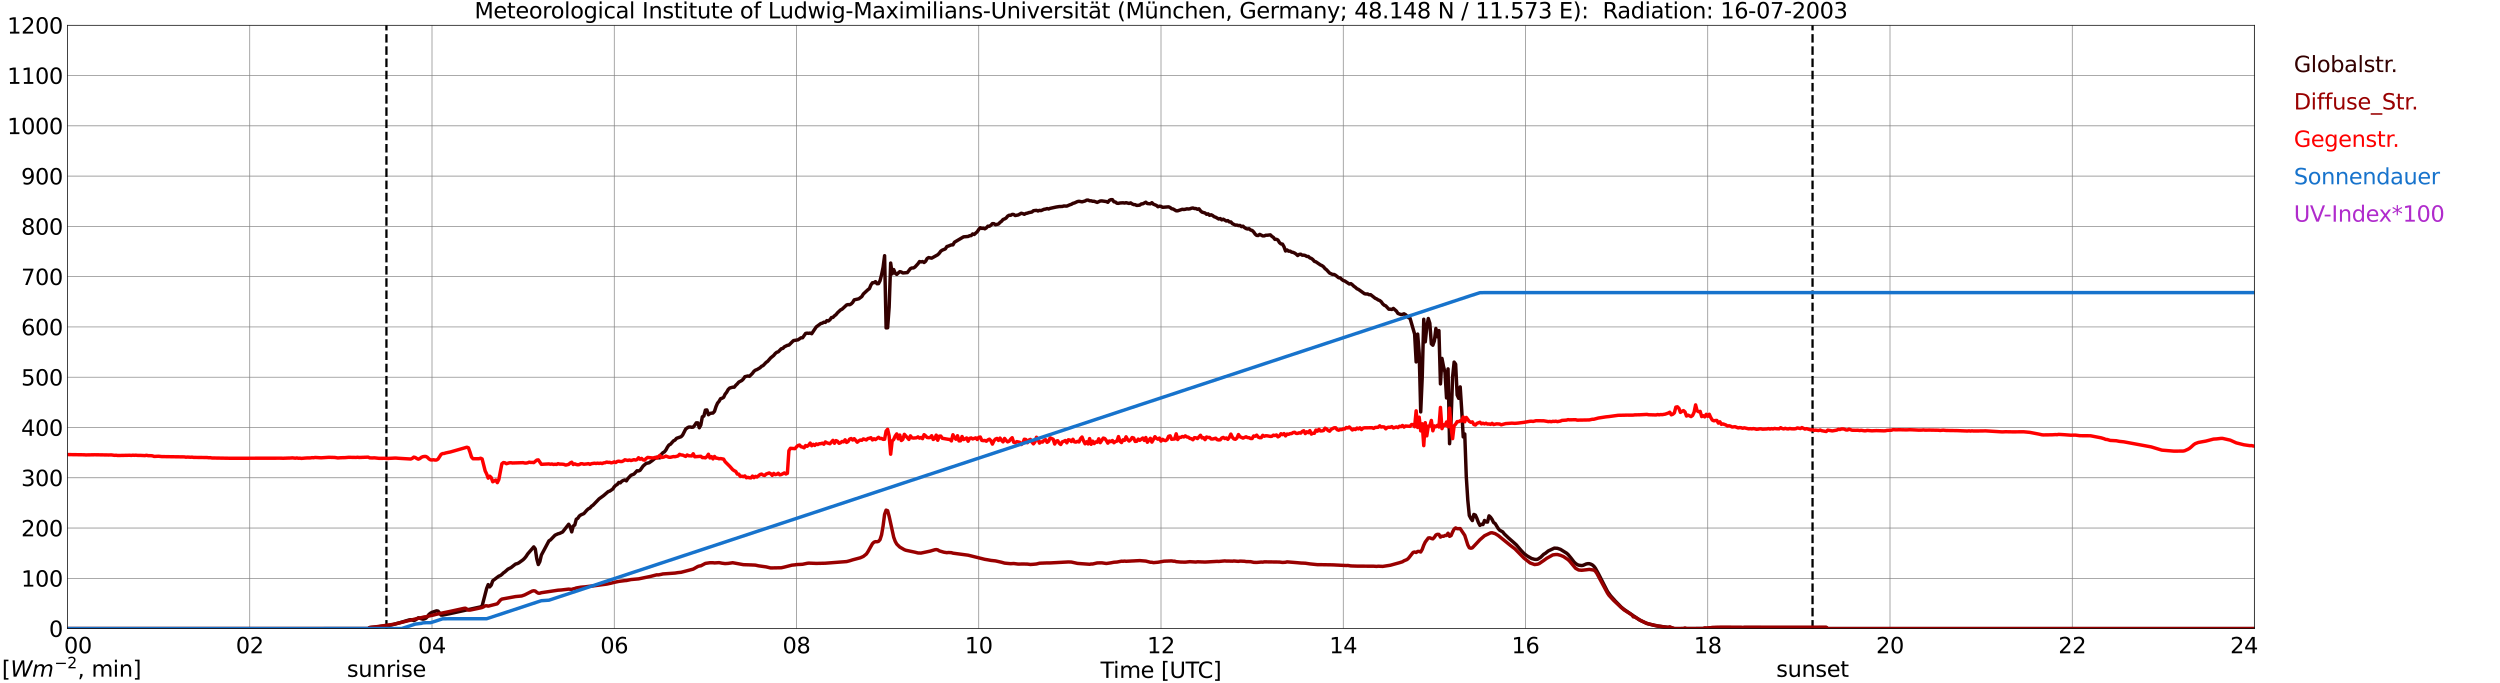 <?xml version="1.0" encoding="utf-8" standalone="no"?>
<!DOCTYPE svg PUBLIC "-//W3C//DTD SVG 1.1//EN"
  "http://www.w3.org/Graphics/SVG/1.1/DTD/svg11.dtd">
<svg xmlns:xlink="http://www.w3.org/1999/xlink" width="1085.4pt" height="296.64pt" viewBox="0 0 1085.4 296.64" xmlns="http://www.w3.org/2000/svg" version="1.1">
 <defs>
  <style type="text/css">*{stroke-linejoin: round; stroke-linecap: butt}</style>
 </defs>
 <g id="figure_1">
  <g id="patch_1">
   <path d="M 0 296.64 
L 1085.4 296.64 
L 1085.4 0 
L 0 0 
z
" style="fill: #ffffff"/>
  </g>
  <g id="axes_1">
   <g id="patch_2">
    <path d="M 29.306 272.909 
L 978.814 272.909 
L 978.814 10.976 
L 29.306 10.976 
z
" style="fill: #ffffff"/>
   </g>
   <g id="patch_3">
    <path d="M 978.814 272.909 
L 978.814 272.909 
L 978.814 10.976 
L 978.814 10.976 
z
" clip-path="url(#pc3d25fa3b4)" style="fill: #d3d3d3; opacity: 0.25; stroke: #d3d3d3; stroke-linejoin: miter"/>
   </g>
   <g id="matplotlib.axis_1">
    <g id="xtick_1">
     <g id="line2d_1">
      <path d="M 29.306 272.909 
L 29.306 10.976 
" clip-path="url(#pc3d25fa3b4)" style="fill: none; stroke: #808080; stroke-width: 0.3; stroke-linecap: square"/>
     </g>
     <g id="line2d_2"/>
     <g id="text_1">
      <!--    00 -->
      <g transform="translate(18.733 283.627) scale(0.095 -0.095)">
       <defs>
        <path id="DejaVuSans-20" transform="scale(0.016)"/>
        <path id="DejaVuSans-30" d="M 2034 4250 
Q 1547 4250 1301 3770 
Q 1056 3291 1056 2328 
Q 1056 1369 1301 889 
Q 1547 409 2034 409 
Q 2525 409 2770 889 
Q 3016 1369 3016 2328 
Q 3016 3291 2770 3770 
Q 2525 4250 2034 4250 
z
M 2034 4750 
Q 2819 4750 3233 4129 
Q 3647 3509 3647 2328 
Q 3647 1150 3233 529 
Q 2819 -91 2034 -91 
Q 1250 -91 836 529 
Q 422 1150 422 2328 
Q 422 3509 836 4129 
Q 1250 4750 2034 4750 
z
" transform="scale(0.016)"/>
       </defs>
       <use xlink:href="#DejaVuSans-20"/>
       <use xlink:href="#DejaVuSans-20" transform="translate(31.787 0)"/>
       <use xlink:href="#DejaVuSans-20" transform="translate(63.574 0)"/>
       <use xlink:href="#DejaVuSans-30" transform="translate(95.361 0)"/>
       <use xlink:href="#DejaVuSans-30" transform="translate(158.984 0)"/>
      </g>
     </g>
    </g>
    <g id="xtick_2">
     <g id="line2d_3">
      <path d="M 108.431 272.909 
L 108.431 10.976 
" clip-path="url(#pc3d25fa3b4)" style="fill: none; stroke: #808080; stroke-width: 0.3; stroke-linecap: square"/>
     </g>
     <g id="line2d_4"/>
     <g id="text_2">
      <!-- 02 -->
      <g transform="translate(102.387 283.627) scale(0.095 -0.095)">
       <defs>
        <path id="DejaVuSans-32" d="M 1228 531 
L 3431 531 
L 3431 0 
L 469 0 
L 469 531 
Q 828 903 1448 1529 
Q 2069 2156 2228 2338 
Q 2531 2678 2651 2914 
Q 2772 3150 2772 3378 
Q 2772 3750 2511 3984 
Q 2250 4219 1831 4219 
Q 1534 4219 1204 4116 
Q 875 4013 500 3803 
L 500 4441 
Q 881 4594 1212 4672 
Q 1544 4750 1819 4750 
Q 2544 4750 2975 4387 
Q 3406 4025 3406 3419 
Q 3406 3131 3298 2873 
Q 3191 2616 2906 2266 
Q 2828 2175 2409 1742 
Q 1991 1309 1228 531 
z
" transform="scale(0.016)"/>
       </defs>
       <use xlink:href="#DejaVuSans-30"/>
       <use xlink:href="#DejaVuSans-32" transform="translate(63.623 0)"/>
      </g>
     </g>
    </g>
    <g id="xtick_3">
     <g id="line2d_5">
      <path d="M 187.557 272.909 
L 187.557 10.976 
" clip-path="url(#pc3d25fa3b4)" style="fill: none; stroke: #808080; stroke-width: 0.3; stroke-linecap: square"/>
     </g>
     <g id="line2d_6"/>
     <g id="text_3">
      <!-- 04 -->
      <g transform="translate(181.513 283.627) scale(0.095 -0.095)">
       <defs>
        <path id="DejaVuSans-34" d="M 2419 4116 
L 825 1625 
L 2419 1625 
L 2419 4116 
z
M 2253 4666 
L 3047 4666 
L 3047 1625 
L 3713 1625 
L 3713 1100 
L 3047 1100 
L 3047 0 
L 2419 0 
L 2419 1100 
L 313 1100 
L 313 1709 
L 2253 4666 
z
" transform="scale(0.016)"/>
       </defs>
       <use xlink:href="#DejaVuSans-30"/>
       <use xlink:href="#DejaVuSans-34" transform="translate(63.623 0)"/>
      </g>
     </g>
    </g>
    <g id="xtick_4">
     <g id="line2d_7">
      <path d="M 266.683 272.909 
L 266.683 10.976 
" clip-path="url(#pc3d25fa3b4)" style="fill: none; stroke: #808080; stroke-width: 0.3; stroke-linecap: square"/>
     </g>
     <g id="line2d_8"/>
     <g id="text_4">
      <!-- 06 -->
      <g transform="translate(260.638 283.627) scale(0.095 -0.095)">
       <defs>
        <path id="DejaVuSans-36" d="M 2113 2584 
Q 1688 2584 1439 2293 
Q 1191 2003 1191 1497 
Q 1191 994 1439 701 
Q 1688 409 2113 409 
Q 2538 409 2786 701 
Q 3034 994 3034 1497 
Q 3034 2003 2786 2293 
Q 2538 2584 2113 2584 
z
M 3366 4563 
L 3366 3988 
Q 3128 4100 2886 4159 
Q 2644 4219 2406 4219 
Q 1781 4219 1451 3797 
Q 1122 3375 1075 2522 
Q 1259 2794 1537 2939 
Q 1816 3084 2150 3084 
Q 2853 3084 3261 2657 
Q 3669 2231 3669 1497 
Q 3669 778 3244 343 
Q 2819 -91 2113 -91 
Q 1303 -91 875 529 
Q 447 1150 447 2328 
Q 447 3434 972 4092 
Q 1497 4750 2381 4750 
Q 2619 4750 2861 4703 
Q 3103 4656 3366 4563 
z
" transform="scale(0.016)"/>
       </defs>
       <use xlink:href="#DejaVuSans-30"/>
       <use xlink:href="#DejaVuSans-36" transform="translate(63.623 0)"/>
      </g>
     </g>
    </g>
    <g id="xtick_5">
     <g id="line2d_9">
      <path d="M 345.808 272.909 
L 345.808 10.976 
" clip-path="url(#pc3d25fa3b4)" style="fill: none; stroke: #808080; stroke-width: 0.3; stroke-linecap: square"/>
     </g>
     <g id="line2d_10"/>
     <g id="text_5">
      <!-- 08 -->
      <g transform="translate(339.764 283.627) scale(0.095 -0.095)">
       <defs>
        <path id="DejaVuSans-38" d="M 2034 2216 
Q 1584 2216 1326 1975 
Q 1069 1734 1069 1313 
Q 1069 891 1326 650 
Q 1584 409 2034 409 
Q 2484 409 2743 651 
Q 3003 894 3003 1313 
Q 3003 1734 2745 1975 
Q 2488 2216 2034 2216 
z
M 1403 2484 
Q 997 2584 770 2862 
Q 544 3141 544 3541 
Q 544 4100 942 4425 
Q 1341 4750 2034 4750 
Q 2731 4750 3128 4425 
Q 3525 4100 3525 3541 
Q 3525 3141 3298 2862 
Q 3072 2584 2669 2484 
Q 3125 2378 3379 2068 
Q 3634 1759 3634 1313 
Q 3634 634 3220 271 
Q 2806 -91 2034 -91 
Q 1263 -91 848 271 
Q 434 634 434 1313 
Q 434 1759 690 2068 
Q 947 2378 1403 2484 
z
M 1172 3481 
Q 1172 3119 1398 2916 
Q 1625 2713 2034 2713 
Q 2441 2713 2670 2916 
Q 2900 3119 2900 3481 
Q 2900 3844 2670 4047 
Q 2441 4250 2034 4250 
Q 1625 4250 1398 4047 
Q 1172 3844 1172 3481 
z
" transform="scale(0.016)"/>
       </defs>
       <use xlink:href="#DejaVuSans-30"/>
       <use xlink:href="#DejaVuSans-38" transform="translate(63.623 0)"/>
      </g>
     </g>
    </g>
    <g id="xtick_6">
     <g id="line2d_11">
      <path d="M 424.934 272.909 
L 424.934 10.976 
" clip-path="url(#pc3d25fa3b4)" style="fill: none; stroke: #808080; stroke-width: 0.3; stroke-linecap: square"/>
     </g>
     <g id="line2d_12"/>
     <g id="text_6">
      <!-- 10 -->
      <g transform="translate(418.89 283.627) scale(0.095 -0.095)">
       <defs>
        <path id="DejaVuSans-31" d="M 794 531 
L 1825 531 
L 1825 4091 
L 703 3866 
L 703 4441 
L 1819 4666 
L 2450 4666 
L 2450 531 
L 3481 531 
L 3481 0 
L 794 0 
L 794 531 
z
" transform="scale(0.016)"/>
       </defs>
       <use xlink:href="#DejaVuSans-31"/>
       <use xlink:href="#DejaVuSans-30" transform="translate(63.623 0)"/>
      </g>
     </g>
    </g>
    <g id="xtick_7">
     <g id="line2d_13">
      <path d="M 504.06 272.909 
L 504.06 10.976 
" clip-path="url(#pc3d25fa3b4)" style="fill: none; stroke: #808080; stroke-width: 0.3; stroke-linecap: square"/>
     </g>
     <g id="line2d_14"/>
     <g id="text_7">
      <!-- 12 -->
      <g transform="translate(498.015 283.627) scale(0.095 -0.095)">
       <use xlink:href="#DejaVuSans-31"/>
       <use xlink:href="#DejaVuSans-32" transform="translate(63.623 0)"/>
      </g>
     </g>
    </g>
    <g id="xtick_8">
     <g id="line2d_15">
      <path d="M 583.185 272.909 
L 583.185 10.976 
" clip-path="url(#pc3d25fa3b4)" style="fill: none; stroke: #808080; stroke-width: 0.3; stroke-linecap: square"/>
     </g>
     <g id="line2d_16"/>
     <g id="text_8">
      <!-- 14 -->
      <g transform="translate(577.141 283.627) scale(0.095 -0.095)">
       <use xlink:href="#DejaVuSans-31"/>
       <use xlink:href="#DejaVuSans-34" transform="translate(63.623 0)"/>
      </g>
     </g>
    </g>
    <g id="xtick_9">
     <g id="line2d_17">
      <path d="M 662.311 272.909 
L 662.311 10.976 
" clip-path="url(#pc3d25fa3b4)" style="fill: none; stroke: #808080; stroke-width: 0.3; stroke-linecap: square"/>
     </g>
     <g id="line2d_18"/>
     <g id="text_9">
      <!-- 16 -->
      <g transform="translate(656.267 283.627) scale(0.095 -0.095)">
       <use xlink:href="#DejaVuSans-31"/>
       <use xlink:href="#DejaVuSans-36" transform="translate(63.623 0)"/>
      </g>
     </g>
    </g>
    <g id="xtick_10">
     <g id="line2d_19">
      <path d="M 741.437 272.909 
L 741.437 10.976 
" clip-path="url(#pc3d25fa3b4)" style="fill: none; stroke: #808080; stroke-width: 0.3; stroke-linecap: square"/>
     </g>
     <g id="line2d_20"/>
     <g id="text_10">
      <!-- 18 -->
      <g transform="translate(735.392 283.627) scale(0.095 -0.095)">
       <use xlink:href="#DejaVuSans-31"/>
       <use xlink:href="#DejaVuSans-38" transform="translate(63.623 0)"/>
      </g>
     </g>
    </g>
    <g id="xtick_11">
     <g id="line2d_21">
      <path d="M 820.562 272.909 
L 820.562 10.976 
" clip-path="url(#pc3d25fa3b4)" style="fill: none; stroke: #808080; stroke-width: 0.3; stroke-linecap: square"/>
     </g>
     <g id="line2d_22"/>
     <g id="text_11">
      <!-- 20 -->
      <g transform="translate(814.518 283.627) scale(0.095 -0.095)">
       <use xlink:href="#DejaVuSans-32"/>
       <use xlink:href="#DejaVuSans-30" transform="translate(63.623 0)"/>
      </g>
     </g>
    </g>
    <g id="xtick_12">
     <g id="line2d_23">
      <path d="M 899.688 272.909 
L 899.688 10.976 
" clip-path="url(#pc3d25fa3b4)" style="fill: none; stroke: #808080; stroke-width: 0.3; stroke-linecap: square"/>
     </g>
     <g id="line2d_24"/>
     <g id="text_12">
      <!-- 22 -->
      <g transform="translate(893.644 283.627) scale(0.095 -0.095)">
       <use xlink:href="#DejaVuSans-32"/>
       <use xlink:href="#DejaVuSans-32" transform="translate(63.623 0)"/>
      </g>
     </g>
    </g>
    <g id="xtick_13">
     <g id="line2d_25">
      <path d="M 978.814 272.909 
L 978.814 10.976 
" clip-path="url(#pc3d25fa3b4)" style="fill: none; stroke: #808080; stroke-width: 0.3; stroke-linecap: square"/>
     </g>
     <g id="line2d_26"/>
     <g id="text_13">
      <!-- 24    -->
      <g transform="translate(968.241 283.627) scale(0.095 -0.095)">
       <use xlink:href="#DejaVuSans-32"/>
       <use xlink:href="#DejaVuSans-34" transform="translate(63.623 0)"/>
       <use xlink:href="#DejaVuSans-20" transform="translate(127.246 0)"/>
       <use xlink:href="#DejaVuSans-20" transform="translate(159.033 0)"/>
       <use xlink:href="#DejaVuSans-20" transform="translate(190.82 0)"/>
      </g>
     </g>
    </g>
    <g id="text_14">
     <!-- Time [UTC] -->
     <g transform="translate(477.806 294.322) scale(0.095 -0.095)">
      <defs>
       <path id="DejaVuSans-54" d="M -19 4666 
L 3928 4666 
L 3928 4134 
L 2272 4134 
L 2272 0 
L 1638 0 
L 1638 4134 
L -19 4134 
L -19 4666 
z
" transform="scale(0.016)"/>
       <path id="DejaVuSans-69" d="M 603 3500 
L 1178 3500 
L 1178 0 
L 603 0 
L 603 3500 
z
M 603 4863 
L 1178 4863 
L 1178 4134 
L 603 4134 
L 603 4863 
z
" transform="scale(0.016)"/>
       <path id="DejaVuSans-6d" d="M 3328 2828 
Q 3544 3216 3844 3400 
Q 4144 3584 4550 3584 
Q 5097 3584 5394 3201 
Q 5691 2819 5691 2113 
L 5691 0 
L 5113 0 
L 5113 2094 
Q 5113 2597 4934 2840 
Q 4756 3084 4391 3084 
Q 3944 3084 3684 2787 
Q 3425 2491 3425 1978 
L 3425 0 
L 2847 0 
L 2847 2094 
Q 2847 2600 2669 2842 
Q 2491 3084 2119 3084 
Q 1678 3084 1418 2786 
Q 1159 2488 1159 1978 
L 1159 0 
L 581 0 
L 581 3500 
L 1159 3500 
L 1159 2956 
Q 1356 3278 1631 3431 
Q 1906 3584 2284 3584 
Q 2666 3584 2933 3390 
Q 3200 3197 3328 2828 
z
" transform="scale(0.016)"/>
       <path id="DejaVuSans-65" d="M 3597 1894 
L 3597 1613 
L 953 1613 
Q 991 1019 1311 708 
Q 1631 397 2203 397 
Q 2534 397 2845 478 
Q 3156 559 3463 722 
L 3463 178 
Q 3153 47 2828 -22 
Q 2503 -91 2169 -91 
Q 1331 -91 842 396 
Q 353 884 353 1716 
Q 353 2575 817 3079 
Q 1281 3584 2069 3584 
Q 2775 3584 3186 3129 
Q 3597 2675 3597 1894 
z
M 3022 2063 
Q 3016 2534 2758 2815 
Q 2500 3097 2075 3097 
Q 1594 3097 1305 2825 
Q 1016 2553 972 2059 
L 3022 2063 
z
" transform="scale(0.016)"/>
       <path id="DejaVuSans-5b" d="M 550 4863 
L 1875 4863 
L 1875 4416 
L 1125 4416 
L 1125 -397 
L 1875 -397 
L 1875 -844 
L 550 -844 
L 550 4863 
z
" transform="scale(0.016)"/>
       <path id="DejaVuSans-55" d="M 556 4666 
L 1191 4666 
L 1191 1831 
Q 1191 1081 1462 751 
Q 1734 422 2344 422 
Q 2950 422 3222 751 
Q 3494 1081 3494 1831 
L 3494 4666 
L 4128 4666 
L 4128 1753 
Q 4128 841 3676 375 
Q 3225 -91 2344 -91 
Q 1459 -91 1007 375 
Q 556 841 556 1753 
L 556 4666 
z
" transform="scale(0.016)"/>
       <path id="DejaVuSans-43" d="M 4122 4306 
L 4122 3641 
Q 3803 3938 3442 4084 
Q 3081 4231 2675 4231 
Q 1875 4231 1450 3742 
Q 1025 3253 1025 2328 
Q 1025 1406 1450 917 
Q 1875 428 2675 428 
Q 3081 428 3442 575 
Q 3803 722 4122 1019 
L 4122 359 
Q 3791 134 3420 21 
Q 3050 -91 2638 -91 
Q 1578 -91 968 557 
Q 359 1206 359 2328 
Q 359 3453 968 4101 
Q 1578 4750 2638 4750 
Q 3056 4750 3426 4639 
Q 3797 4528 4122 4306 
z
" transform="scale(0.016)"/>
       <path id="DejaVuSans-5d" d="M 1947 4863 
L 1947 -844 
L 622 -844 
L 622 -397 
L 1369 -397 
L 1369 4416 
L 622 4416 
L 622 4863 
L 1947 4863 
z
" transform="scale(0.016)"/>
      </defs>
      <use xlink:href="#DejaVuSans-54"/>
      <use xlink:href="#DejaVuSans-69" transform="translate(57.959 0)"/>
      <use xlink:href="#DejaVuSans-6d" transform="translate(85.742 0)"/>
      <use xlink:href="#DejaVuSans-65" transform="translate(183.154 0)"/>
      <use xlink:href="#DejaVuSans-20" transform="translate(244.678 0)"/>
      <use xlink:href="#DejaVuSans-5b" transform="translate(276.465 0)"/>
      <use xlink:href="#DejaVuSans-55" transform="translate(315.479 0)"/>
      <use xlink:href="#DejaVuSans-54" transform="translate(388.672 0)"/>
      <use xlink:href="#DejaVuSans-43" transform="translate(443.881 0)"/>
      <use xlink:href="#DejaVuSans-5d" transform="translate(513.705 0)"/>
     </g>
    </g>
   </g>
   <g id="matplotlib.axis_2">
    <g id="ytick_1">
     <g id="line2d_27">
      <path d="M 29.306 272.909 
L 978.814 272.909 
" clip-path="url(#pc3d25fa3b4)" style="fill: none; stroke: #808080; stroke-width: 0.3; stroke-linecap: square"/>
     </g>
     <g id="line2d_28"/>
     <g id="text_15">
      <!-- 0 -->
      <g transform="translate(21.261 276.518) scale(0.095 -0.095)">
       <use xlink:href="#DejaVuSans-30"/>
      </g>
     </g>
    </g>
    <g id="ytick_2">
     <g id="line2d_29">
      <path d="M 29.306 251.081 
L 978.814 251.081 
" clip-path="url(#pc3d25fa3b4)" style="fill: none; stroke: #808080; stroke-width: 0.3; stroke-linecap: square"/>
     </g>
     <g id="line2d_30"/>
     <g id="text_16">
      <!-- 100 -->
      <g transform="translate(9.173 254.69) scale(0.095 -0.095)">
       <use xlink:href="#DejaVuSans-31"/>
       <use xlink:href="#DejaVuSans-30" transform="translate(63.623 0)"/>
       <use xlink:href="#DejaVuSans-30" transform="translate(127.246 0)"/>
      </g>
     </g>
    </g>
    <g id="ytick_3">
     <g id="line2d_31">
      <path d="M 29.306 229.253 
L 978.814 229.253 
" clip-path="url(#pc3d25fa3b4)" style="fill: none; stroke: #808080; stroke-width: 0.3; stroke-linecap: square"/>
     </g>
     <g id="line2d_32"/>
     <g id="text_17">
      <!-- 200 -->
      <g transform="translate(9.173 232.863) scale(0.095 -0.095)">
       <use xlink:href="#DejaVuSans-32"/>
       <use xlink:href="#DejaVuSans-30" transform="translate(63.623 0)"/>
       <use xlink:href="#DejaVuSans-30" transform="translate(127.246 0)"/>
      </g>
     </g>
    </g>
    <g id="ytick_4">
     <g id="line2d_33">
      <path d="M 29.306 207.426 
L 978.814 207.426 
" clip-path="url(#pc3d25fa3b4)" style="fill: none; stroke: #808080; stroke-width: 0.3; stroke-linecap: square"/>
     </g>
     <g id="line2d_34"/>
     <g id="text_18">
      <!-- 300 -->
      <g transform="translate(9.173 211.035) scale(0.095 -0.095)">
       <defs>
        <path id="DejaVuSans-33" d="M 2597 2516 
Q 3050 2419 3304 2112 
Q 3559 1806 3559 1356 
Q 3559 666 3084 287 
Q 2609 -91 1734 -91 
Q 1441 -91 1130 -33 
Q 819 25 488 141 
L 488 750 
Q 750 597 1062 519 
Q 1375 441 1716 441 
Q 2309 441 2620 675 
Q 2931 909 2931 1356 
Q 2931 1769 2642 2001 
Q 2353 2234 1838 2234 
L 1294 2234 
L 1294 2753 
L 1863 2753 
Q 2328 2753 2575 2939 
Q 2822 3125 2822 3475 
Q 2822 3834 2567 4026 
Q 2313 4219 1838 4219 
Q 1578 4219 1281 4162 
Q 984 4106 628 3988 
L 628 4550 
Q 988 4650 1302 4700 
Q 1616 4750 1894 4750 
Q 2613 4750 3031 4423 
Q 3450 4097 3450 3541 
Q 3450 3153 3228 2886 
Q 3006 2619 2597 2516 
z
" transform="scale(0.016)"/>
       </defs>
       <use xlink:href="#DejaVuSans-33"/>
       <use xlink:href="#DejaVuSans-30" transform="translate(63.623 0)"/>
       <use xlink:href="#DejaVuSans-30" transform="translate(127.246 0)"/>
      </g>
     </g>
    </g>
    <g id="ytick_5">
     <g id="line2d_35">
      <path d="M 29.306 185.598 
L 978.814 185.598 
" clip-path="url(#pc3d25fa3b4)" style="fill: none; stroke: #808080; stroke-width: 0.3; stroke-linecap: square"/>
     </g>
     <g id="line2d_36"/>
     <g id="text_19">
      <!-- 400 -->
      <g transform="translate(9.173 189.207) scale(0.095 -0.095)">
       <use xlink:href="#DejaVuSans-34"/>
       <use xlink:href="#DejaVuSans-30" transform="translate(63.623 0)"/>
       <use xlink:href="#DejaVuSans-30" transform="translate(127.246 0)"/>
      </g>
     </g>
    </g>
    <g id="ytick_6">
     <g id="line2d_37">
      <path d="M 29.306 163.77 
L 978.814 163.77 
" clip-path="url(#pc3d25fa3b4)" style="fill: none; stroke: #808080; stroke-width: 0.3; stroke-linecap: square"/>
     </g>
     <g id="line2d_38"/>
     <g id="text_20">
      <!-- 500 -->
      <g transform="translate(9.173 167.379) scale(0.095 -0.095)">
       <defs>
        <path id="DejaVuSans-35" d="M 691 4666 
L 3169 4666 
L 3169 4134 
L 1269 4134 
L 1269 2991 
Q 1406 3038 1543 3061 
Q 1681 3084 1819 3084 
Q 2600 3084 3056 2656 
Q 3513 2228 3513 1497 
Q 3513 744 3044 326 
Q 2575 -91 1722 -91 
Q 1428 -91 1123 -41 
Q 819 9 494 109 
L 494 744 
Q 775 591 1075 516 
Q 1375 441 1709 441 
Q 2250 441 2565 725 
Q 2881 1009 2881 1497 
Q 2881 1984 2565 2268 
Q 2250 2553 1709 2553 
Q 1456 2553 1204 2497 
Q 953 2441 691 2322 
L 691 4666 
z
" transform="scale(0.016)"/>
       </defs>
       <use xlink:href="#DejaVuSans-35"/>
       <use xlink:href="#DejaVuSans-30" transform="translate(63.623 0)"/>
       <use xlink:href="#DejaVuSans-30" transform="translate(127.246 0)"/>
      </g>
     </g>
    </g>
    <g id="ytick_7">
     <g id="line2d_39">
      <path d="M 29.306 141.942 
L 978.814 141.942 
" clip-path="url(#pc3d25fa3b4)" style="fill: none; stroke: #808080; stroke-width: 0.3; stroke-linecap: square"/>
     </g>
     <g id="line2d_40"/>
     <g id="text_21">
      <!-- 600 -->
      <g transform="translate(9.173 145.551) scale(0.095 -0.095)">
       <use xlink:href="#DejaVuSans-36"/>
       <use xlink:href="#DejaVuSans-30" transform="translate(63.623 0)"/>
       <use xlink:href="#DejaVuSans-30" transform="translate(127.246 0)"/>
      </g>
     </g>
    </g>
    <g id="ytick_8">
     <g id="line2d_41">
      <path d="M 29.306 120.114 
L 978.814 120.114 
" clip-path="url(#pc3d25fa3b4)" style="fill: none; stroke: #808080; stroke-width: 0.3; stroke-linecap: square"/>
     </g>
     <g id="line2d_42"/>
     <g id="text_22">
      <!-- 700 -->
      <g transform="translate(9.173 123.724) scale(0.095 -0.095)">
       <defs>
        <path id="DejaVuSans-37" d="M 525 4666 
L 3525 4666 
L 3525 4397 
L 1831 0 
L 1172 0 
L 2766 4134 
L 525 4134 
L 525 4666 
z
" transform="scale(0.016)"/>
       </defs>
       <use xlink:href="#DejaVuSans-37"/>
       <use xlink:href="#DejaVuSans-30" transform="translate(63.623 0)"/>
       <use xlink:href="#DejaVuSans-30" transform="translate(127.246 0)"/>
      </g>
     </g>
    </g>
    <g id="ytick_9">
     <g id="line2d_43">
      <path d="M 29.306 98.287 
L 978.814 98.287 
" clip-path="url(#pc3d25fa3b4)" style="fill: none; stroke: #808080; stroke-width: 0.3; stroke-linecap: square"/>
     </g>
     <g id="line2d_44"/>
     <g id="text_23">
      <!-- 800 -->
      <g transform="translate(9.173 101.896) scale(0.095 -0.095)">
       <use xlink:href="#DejaVuSans-38"/>
       <use xlink:href="#DejaVuSans-30" transform="translate(63.623 0)"/>
       <use xlink:href="#DejaVuSans-30" transform="translate(127.246 0)"/>
      </g>
     </g>
    </g>
    <g id="ytick_10">
     <g id="line2d_45">
      <path d="M 29.306 76.459 
L 978.814 76.459 
" clip-path="url(#pc3d25fa3b4)" style="fill: none; stroke: #808080; stroke-width: 0.3; stroke-linecap: square"/>
     </g>
     <g id="line2d_46"/>
     <g id="text_24">
      <!-- 900 -->
      <g transform="translate(9.173 80.068) scale(0.095 -0.095)">
       <defs>
        <path id="DejaVuSans-39" d="M 703 97 
L 703 672 
Q 941 559 1184 500 
Q 1428 441 1663 441 
Q 2288 441 2617 861 
Q 2947 1281 2994 2138 
Q 2813 1869 2534 1725 
Q 2256 1581 1919 1581 
Q 1219 1581 811 2004 
Q 403 2428 403 3163 
Q 403 3881 828 4315 
Q 1253 4750 1959 4750 
Q 2769 4750 3195 4129 
Q 3622 3509 3622 2328 
Q 3622 1225 3098 567 
Q 2575 -91 1691 -91 
Q 1453 -91 1209 -44 
Q 966 3 703 97 
z
M 1959 2075 
Q 2384 2075 2632 2365 
Q 2881 2656 2881 3163 
Q 2881 3666 2632 3958 
Q 2384 4250 1959 4250 
Q 1534 4250 1286 3958 
Q 1038 3666 1038 3163 
Q 1038 2656 1286 2365 
Q 1534 2075 1959 2075 
z
" transform="scale(0.016)"/>
       </defs>
       <use xlink:href="#DejaVuSans-39"/>
       <use xlink:href="#DejaVuSans-30" transform="translate(63.623 0)"/>
       <use xlink:href="#DejaVuSans-30" transform="translate(127.246 0)"/>
      </g>
     </g>
    </g>
    <g id="ytick_11">
     <g id="line2d_47">
      <path d="M 29.306 54.631 
L 978.814 54.631 
" clip-path="url(#pc3d25fa3b4)" style="fill: none; stroke: #808080; stroke-width: 0.3; stroke-linecap: square"/>
     </g>
     <g id="line2d_48"/>
     <g id="text_25">
      <!-- 1000 -->
      <g transform="translate(3.128 58.24) scale(0.095 -0.095)">
       <use xlink:href="#DejaVuSans-31"/>
       <use xlink:href="#DejaVuSans-30" transform="translate(63.623 0)"/>
       <use xlink:href="#DejaVuSans-30" transform="translate(127.246 0)"/>
       <use xlink:href="#DejaVuSans-30" transform="translate(190.869 0)"/>
      </g>
     </g>
    </g>
    <g id="ytick_12">
     <g id="line2d_49">
      <path d="M 29.306 32.803 
L 978.814 32.803 
" clip-path="url(#pc3d25fa3b4)" style="fill: none; stroke: #808080; stroke-width: 0.3; stroke-linecap: square"/>
     </g>
     <g id="line2d_50"/>
     <g id="text_26">
      <!-- 1100 -->
      <g transform="translate(3.128 36.413) scale(0.095 -0.095)">
       <use xlink:href="#DejaVuSans-31"/>
       <use xlink:href="#DejaVuSans-31" transform="translate(63.623 0)"/>
       <use xlink:href="#DejaVuSans-30" transform="translate(127.246 0)"/>
       <use xlink:href="#DejaVuSans-30" transform="translate(190.869 0)"/>
      </g>
     </g>
    </g>
    <g id="ytick_13">
     <g id="line2d_51">
      <path d="M 29.306 10.976 
L 978.814 10.976 
" clip-path="url(#pc3d25fa3b4)" style="fill: none; stroke: #808080; stroke-width: 0.3; stroke-linecap: square"/>
     </g>
     <g id="line2d_52"/>
     <g id="text_27">
      <!-- 1200 -->
      <g transform="translate(3.128 14.585) scale(0.095 -0.095)">
       <use xlink:href="#DejaVuSans-31"/>
       <use xlink:href="#DejaVuSans-32" transform="translate(63.623 0)"/>
       <use xlink:href="#DejaVuSans-30" transform="translate(127.246 0)"/>
       <use xlink:href="#DejaVuSans-30" transform="translate(190.869 0)"/>
      </g>
     </g>
    </g>
   </g>
   <g id="line2d_53">
    <path d="M 167.776 272.909 
L 167.776 10.976 
" clip-path="url(#pc3d25fa3b4)" style="fill: none; stroke-dasharray: 3.7,1.6; stroke-dashoffset: 0; stroke: #000000"/>
   </g>
   <g id="line2d_54">
    <path d="M 786.934 272.909 
L 786.934 10.976 
" clip-path="url(#pc3d25fa3b4)" style="fill: none; stroke-dasharray: 3.7,1.6; stroke-dashoffset: 0; stroke: #000000"/>
   </g>
   <g id="line2d_55">
    <path d="M 29.306 272.909 
L 159.863 272.909 
L 160.523 272.453 
L 163.819 272.164 
L 169.754 271.387 
L 173.71 270.322 
L 177.666 269.135 
L 178.326 269.054 
L 178.985 269.176 
L 179.645 269.421 
L 180.304 269.176 
L 181.623 268.233 
L 182.282 268.358 
L 182.941 268.644 
L 183.601 268.807 
L 184.26 268.685 
L 184.92 268.397 
L 185.579 267.742 
L 186.238 266.76 
L 186.898 266.227 
L 187.557 265.858 
L 189.535 265.204 
L 190.195 265.326 
L 191.513 267.046 
L 192.173 267.046 
L 195.47 266.391 
L 208.657 263.484 
L 209.317 263.073 
L 211.295 255.458 
L 211.954 253.818 
L 212.614 254.8 
L 213.273 254.023 
L 213.932 252.14 
L 216.57 250.134 
L 217.229 249.887 
L 217.889 249.396 
L 218.548 248.741 
L 219.207 248.289 
L 220.526 247.102 
L 221.845 246.447 
L 223.823 244.891 
L 224.482 244.727 
L 225.142 244.441 
L 226.461 243.498 
L 227.12 243.007 
L 227.779 242.352 
L 228.439 241.534 
L 229.098 240.51 
L 231.736 237.439 
L 232.395 238.338 
L 233.054 242.638 
L 233.714 245.096 
L 234.373 243.825 
L 235.033 241.001 
L 238.329 234.817 
L 238.989 234.407 
L 240.967 232.359 
L 242.286 231.746 
L 242.945 231.582 
L 244.264 230.967 
L 246.901 227.61 
L 247.561 228.756 
L 248.22 230.925 
L 248.88 228.387 
L 249.539 227.937 
L 250.198 225.438 
L 250.858 225.03 
L 251.517 224.045 
L 252.176 223.554 
L 253.495 222.982 
L 254.814 221.465 
L 255.473 220.893 
L 256.133 220.566 
L 256.792 219.787 
L 257.451 219.337 
L 259.43 217.289 
L 260.089 216.593 
L 262.067 215.159 
L 264.045 213.439 
L 264.705 213.234 
L 266.023 212.335 
L 266.683 211.35 
L 267.342 210.695 
L 268.002 210.326 
L 268.661 209.466 
L 269.32 209.63 
L 269.98 208.934 
L 270.639 208.567 
L 271.298 208.362 
L 271.958 208.77 
L 272.617 207.746 
L 273.936 206.354 
L 275.255 205.821 
L 276.573 204.389 
L 277.233 204.47 
L 277.892 204.184 
L 279.211 202.342 
L 280.53 201.194 
L 281.849 200.908 
L 283.167 199.967 
L 284.486 198.902 
L 285.145 198.491 
L 285.805 198.738 
L 286.464 198.777 
L 287.124 197.263 
L 287.783 196.566 
L 288.442 196.197 
L 289.102 195.379 
L 289.761 194.15 
L 290.42 193.209 
L 291.08 192.882 
L 292.399 191.406 
L 293.058 191.079 
L 293.717 190.302 
L 295.696 189.605 
L 296.355 188.909 
L 297.674 186.329 
L 298.333 185.796 
L 298.992 185.428 
L 299.652 185.386 
L 300.311 185.51 
L 300.971 185.428 
L 301.63 184.609 
L 302.289 183.585 
L 302.949 183.585 
L 303.608 185.713 
L 304.267 184.526 
L 304.927 180.964 
L 305.586 180.636 
L 306.246 178.056 
L 306.905 177.976 
L 307.564 180.062 
L 308.224 179.53 
L 308.883 179.366 
L 309.543 179.327 
L 310.202 178.589 
L 310.861 176.541 
L 311.521 175.027 
L 312.18 174.247 
L 312.839 173.101 
L 313.499 172.896 
L 314.158 172.527 
L 314.818 171.135 
L 315.477 170.316 
L 316.136 169.129 
L 316.796 168.474 
L 318.114 168.105 
L 318.774 168.105 
L 319.433 167.286 
L 320.093 166.671 
L 320.752 165.894 
L 322.071 165.198 
L 322.73 164.543 
L 323.39 163.558 
L 324.708 163.231 
L 325.368 163.395 
L 326.686 162.085 
L 327.346 161.183 
L 328.005 160.692 
L 328.665 160.446 
L 329.983 159.669 
L 330.643 159.014 
L 331.302 158.726 
L 332.621 157.335 
L 333.28 156.883 
L 334.599 155.368 
L 335.918 154.303 
L 336.577 153.485 
L 337.236 152.952 
L 337.896 152.747 
L 339.215 151.396 
L 339.874 151.274 
L 340.533 150.577 
L 341.852 149.922 
L 342.512 149.84 
L 344.49 147.875 
L 346.468 147.548 
L 347.787 146.646 
L 348.446 146.646 
L 349.765 144.762 
L 350.424 144.638 
L 351.083 144.721 
L 351.743 144.599 
L 352.402 144.885 
L 354.38 141.936 
L 356.359 140.462 
L 357.018 140.299 
L 357.677 139.888 
L 358.337 139.971 
L 358.996 139.192 
L 359.655 139.356 
L 360.315 138.823 
L 360.974 137.882 
L 361.634 137.799 
L 362.293 137.103 
L 362.952 136.612 
L 363.612 135.793 
L 364.93 134.564 
L 365.59 134.237 
L 367.568 132.395 
L 368.227 132.231 
L 368.887 132.312 
L 369.546 131.943 
L 370.206 131.288 
L 370.865 130.184 
L 372.843 129.732 
L 374.162 128.75 
L 374.821 127.643 
L 376.799 125.801 
L 377.459 125.309 
L 378.118 123.712 
L 378.777 122.771 
L 379.437 122.729 
L 380.096 122.28 
L 380.756 123.179 
L 381.415 123.14 
L 382.074 121.869 
L 382.734 119.289 
L 383.393 116.055 
L 384.053 111.017 
L 384.712 142.346 
L 385.371 142.305 
L 386.031 133.336 
L 386.69 114.21 
L 387.349 118.879 
L 388.009 117.037 
L 388.668 118.635 
L 389.328 119.126 
L 390.646 117.938 
L 391.306 118.102 
L 391.965 118.51 
L 393.943 118.346 
L 395.262 116.626 
L 395.921 116.34 
L 396.581 116.34 
L 397.24 115.93 
L 398.559 114.498 
L 399.218 113.555 
L 399.878 113.719 
L 400.537 113.555 
L 401.196 113.966 
L 401.856 113.433 
L 402.515 112.246 
L 403.175 111.835 
L 404.493 112.082 
L 406.471 110.975 
L 407.131 110.606 
L 407.79 109.951 
L 408.45 109.052 
L 409.109 108.6 
L 410.428 108.068 
L 411.087 107.044 
L 411.746 106.839 
L 413.065 106.306 
L 413.725 106.306 
L 414.384 105.16 
L 418.34 102.827 
L 420.318 102.663 
L 420.978 102.336 
L 421.637 102.294 
L 422.297 101.557 
L 422.956 101.803 
L 424.275 100.616 
L 424.934 99.631 
L 425.593 98.854 
L 426.253 99.182 
L 426.912 99.059 
L 427.572 99.345 
L 428.231 98.935 
L 428.89 98.199 
L 429.55 98.239 
L 430.209 97.789 
L 430.869 97.093 
L 431.528 97.093 
L 432.187 97.584 
L 433.506 97.256 
L 434.165 96.56 
L 434.825 96.069 
L 435.484 95.292 
L 436.144 95.045 
L 436.803 94.676 
L 437.462 93.858 
L 438.122 93.448 
L 438.781 93.489 
L 439.44 93.079 
L 440.1 93.12 
L 440.759 93.572 
L 442.078 93.325 
L 443.397 92.587 
L 444.056 92.751 
L 444.716 93.039 
L 445.375 92.67 
L 446.034 92.548 
L 446.694 92.302 
L 448.012 92.055 
L 448.672 91.483 
L 449.991 91.319 
L 450.65 91.605 
L 451.309 91.319 
L 451.969 91.442 
L 453.287 90.867 
L 453.947 90.787 
L 454.606 90.54 
L 455.266 90.745 
L 455.925 90.459 
L 458.563 89.885 
L 459.881 89.68 
L 461.2 89.639 
L 461.859 89.436 
L 463.178 89.475 
L 464.497 88.903 
L 465.156 88.698 
L 465.816 88.287 
L 466.475 88.124 
L 467.794 87.51 
L 468.453 87.388 
L 469.772 87.633 
L 471.091 87.264 
L 471.75 86.895 
L 472.409 86.856 
L 473.069 87.183 
L 473.728 87.183 
L 474.388 87.388 
L 475.047 87.388 
L 476.366 87.879 
L 477.685 87.264 
L 478.344 87.224 
L 480.322 87.51 
L 480.981 87.838 
L 481.641 86.978 
L 482.3 86.692 
L 482.96 86.692 
L 483.619 87.591 
L 484.278 87.716 
L 484.938 88.248 
L 485.597 88.287 
L 486.256 88.124 
L 487.575 88.043 
L 488.235 88.165 
L 488.894 88.001 
L 490.213 88.329 
L 490.872 88.084 
L 491.532 88.534 
L 492.191 88.82 
L 492.85 88.861 
L 493.51 89.189 
L 494.828 89.067 
L 495.488 88.534 
L 496.147 88.493 
L 497.466 87.796 
L 498.125 88.37 
L 499.444 88.493 
L 500.103 88.001 
L 500.763 88.656 
L 502.082 89.189 
L 502.741 89.763 
L 503.4 89.516 
L 504.06 89.599 
L 504.719 90.007 
L 507.357 89.804 
L 508.016 90.09 
L 508.675 90.623 
L 509.335 90.745 
L 510.654 91.524 
L 511.313 91.524 
L 513.291 90.867 
L 513.95 90.95 
L 514.61 90.867 
L 515.269 90.664 
L 515.929 90.745 
L 516.588 90.664 
L 517.247 90.418 
L 517.907 90.296 
L 518.566 90.54 
L 519.226 90.54 
L 519.885 90.867 
L 520.544 90.664 
L 521.204 91.524 
L 521.863 92.096 
L 523.182 92.465 
L 523.841 93.039 
L 524.501 92.834 
L 525.16 93.489 
L 525.819 93.242 
L 526.479 93.572 
L 527.138 94.102 
L 527.797 94.308 
L 529.116 95.087 
L 529.776 94.882 
L 530.435 95.456 
L 531.094 95.168 
L 532.413 95.947 
L 533.073 95.783 
L 533.732 96.355 
L 534.391 96.355 
L 535.051 97.093 
L 536.369 97.748 
L 537.029 97.708 
L 537.688 97.953 
L 538.348 97.872 
L 539.007 98.402 
L 539.666 98.199 
L 540.326 98.813 
L 540.985 99.223 
L 541.644 99.428 
L 542.304 99.304 
L 542.963 99.878 
L 543.623 100.042 
L 544.282 100.697 
L 544.941 101.639 
L 545.601 102.211 
L 546.26 102.253 
L 546.919 101.762 
L 548.238 102.417 
L 548.898 102.417 
L 549.557 102.131 
L 550.216 102.131 
L 551.535 101.967 
L 552.195 102.622 
L 552.854 103.071 
L 553.513 103.931 
L 554.173 103.892 
L 554.832 104.22 
L 555.491 105.324 
L 556.151 105.898 
L 556.81 105.979 
L 557.47 107.166 
L 558.129 108.969 
L 558.788 108.52 
L 559.448 109.052 
L 560.107 109.011 
L 560.766 109.46 
L 561.426 109.583 
L 562.085 109.871 
L 562.745 110.32 
L 563.404 110.936 
L 564.063 110.443 
L 564.723 110.362 
L 565.382 110.811 
L 566.042 110.772 
L 566.701 110.936 
L 567.36 111.344 
L 568.02 111.344 
L 568.679 111.96 
L 569.338 112.204 
L 569.998 112.695 
L 570.657 113.474 
L 571.317 113.68 
L 573.295 115.031 
L 573.954 115.317 
L 574.613 115.808 
L 575.273 116.626 
L 575.932 117.12 
L 577.251 118.552 
L 578.57 119.167 
L 579.229 119.167 
L 579.889 119.536 
L 581.207 120.599 
L 581.867 120.641 
L 582.526 121.295 
L 583.185 121.786 
L 583.845 121.992 
L 585.823 123.304 
L 586.482 123.14 
L 587.142 123.631 
L 587.801 124.286 
L 588.46 124.735 
L 589.12 125.351 
L 589.779 125.637 
L 592.417 127.521 
L 593.076 127.643 
L 593.736 127.604 
L 594.395 127.97 
L 595.054 127.931 
L 596.373 128.955 
L 597.032 129.487 
L 597.692 129.773 
L 598.351 130.223 
L 599.011 130.47 
L 599.67 131.002 
L 600.329 131.943 
L 600.989 132.517 
L 601.648 132.803 
L 602.967 134.237 
L 603.626 134.237 
L 604.286 134.359 
L 604.945 133.91 
L 606.264 135.056 
L 606.923 136.079 
L 608.242 136.57 
L 608.901 136.49 
L 609.561 136.243 
L 610.22 136.612 
L 611.539 137.924 
L 612.198 138.21 
L 614.176 145.048 
L 614.836 157.13 
L 615.495 145.048 
L 616.154 153.363 
L 616.814 178.833 
L 617.473 163.886 
L 618.133 138.618 
L 618.792 148.408 
L 619.451 142.058 
L 620.111 138.29 
L 620.77 140.338 
L 621.429 149.268 
L 622.089 149.881 
L 622.748 147.997 
L 623.408 142.591 
L 624.067 146.236 
L 624.726 143.533 
L 625.386 166.671 
L 626.045 155.615 
L 626.705 159.055 
L 627.364 161.675 
L 628.023 172.774 
L 628.683 160.16 
L 629.342 192.635 
L 630.001 182.193 
L 630.661 163.641 
L 631.32 157.211 
L 631.98 158.112 
L 632.639 171.504 
L 633.298 172.938 
L 633.958 167.983 
L 634.617 177.976 
L 635.276 189.686 
L 635.936 188.418 
L 636.595 206.806 
L 637.255 217.126 
L 637.914 223.801 
L 638.573 225.069 
L 639.233 226.012 
L 639.892 223.349 
L 640.552 223.637 
L 641.211 225.069 
L 641.87 226.872 
L 642.53 228.101 
L 643.189 227.61 
L 643.848 227.732 
L 644.508 225.97 
L 645.167 226.625 
L 645.827 226.667 
L 646.486 223.964 
L 647.145 224.578 
L 647.805 225.521 
L 648.464 226.872 
L 649.123 227.282 
L 650.442 229.452 
L 651.102 230.19 
L 652.42 230.925 
L 653.08 231.785 
L 655.058 233.669 
L 657.036 235.389 
L 658.355 236.579 
L 660.333 238.912 
L 661.652 240.305 
L 662.97 241.328 
L 664.949 242.474 
L 666.267 242.843 
L 666.927 242.885 
L 667.586 242.802 
L 668.905 241.942 
L 670.224 240.632 
L 670.883 240.263 
L 672.202 239.198 
L 674.839 237.969 
L 676.158 238.052 
L 677.477 238.502 
L 680.114 240.141 
L 680.774 240.713 
L 682.092 242.311 
L 683.411 244.031 
L 684.071 244.646 
L 684.73 245.096 
L 685.389 245.382 
L 686.708 245.546 
L 687.368 245.423 
L 688.686 244.849 
L 689.346 244.727 
L 690.005 244.727 
L 690.664 244.932 
L 691.324 245.26 
L 691.983 245.834 
L 692.643 246.694 
L 693.961 249.069 
L 697.918 256.809 
L 699.236 258.651 
L 701.215 260.862 
L 703.852 263.567 
L 705.171 264.63 
L 711.765 269.135 
L 715.062 270.733 
L 718.358 271.51 
L 719.018 271.593 
L 719.677 271.798 
L 720.996 271.961 
L 725.612 272.575 
L 726.93 272.909 
L 746.712 272.821 
L 748.031 272.697 
L 748.69 272.739 
L 750.009 272.616 
L 755.284 272.533 
L 757.262 272.494 
L 781 272.575 
L 782.318 272.575 
L 792.868 272.494 
L 793.528 272.909 
L 978.154 272.909 
L 978.154 272.909 
" clip-path="url(#pc3d25fa3b4)" style="fill: none; stroke: #330000; stroke-width: 1.5; stroke-linecap: square"/>
   </g>
   <g id="line2d_56">
    <path d="M 29.306 272.909 
L 159.863 272.909 
L 160.523 272.44 
L 162.501 272.23 
L 171.073 271.012 
L 180.963 268.578 
L 182.282 268.325 
L 184.26 267.823 
L 184.92 267.779 
L 186.238 267.445 
L 188.217 267.024 
L 189.535 266.688 
L 192.173 266.101 
L 195.47 265.428 
L 201.404 264.127 
L 202.063 264.045 
L 203.382 264.841 
L 204.042 264.883 
L 208.657 263.918 
L 209.317 263.75 
L 209.976 263.457 
L 210.635 263.036 
L 211.295 262.995 
L 211.954 263.163 
L 215.91 262.154 
L 217.229 260.561 
L 217.889 260.098 
L 223.823 259.007 
L 226.461 258.756 
L 227.779 258.293 
L 229.098 257.623 
L 231.076 256.614 
L 231.736 256.488 
L 232.395 256.614 
L 233.054 257.16 
L 233.714 257.538 
L 234.373 257.538 
L 235.033 257.328 
L 242.286 256.237 
L 243.604 256.152 
L 246.901 255.774 
L 248.22 255.901 
L 248.88 255.65 
L 249.539 255.523 
L 250.198 255.272 
L 252.176 254.936 
L 254.155 254.768 
L 255.473 254.6 
L 257.451 254.39 
L 263.386 253.591 
L 265.364 253.172 
L 266.683 252.836 
L 268.661 252.417 
L 269.98 252.249 
L 271.298 252.081 
L 271.958 252.039 
L 273.936 251.62 
L 277.233 251.326 
L 282.508 250.234 
L 285.145 249.562 
L 285.805 249.603 
L 287.124 249.352 
L 287.783 249.184 
L 293.058 248.807 
L 294.377 248.597 
L 295.696 248.47 
L 300.971 247.087 
L 302.949 245.952 
L 303.608 245.742 
L 304.267 245.659 
L 306.246 244.609 
L 308.224 244.314 
L 309.543 244.314 
L 310.202 244.4 
L 312.18 244.273 
L 313.499 244.526 
L 314.818 244.692 
L 316.136 244.609 
L 318.114 244.314 
L 322.73 245.155 
L 325.368 245.238 
L 327.346 245.323 
L 328.005 245.364 
L 329.324 245.659 
L 332.621 246.12 
L 334.599 246.582 
L 339.215 246.497 
L 340.533 246.205 
L 341.852 245.869 
L 343.83 245.364 
L 345.149 245.238 
L 345.808 245.113 
L 347.787 245.028 
L 348.446 244.987 
L 350.424 244.568 
L 351.083 244.483 
L 354.38 244.609 
L 358.337 244.526 
L 367.568 243.812 
L 368.887 243.476 
L 370.206 243.055 
L 373.502 242.175 
L 374.821 241.586 
L 376.14 240.538 
L 376.799 239.571 
L 378.777 236.046 
L 379.437 235.415 
L 380.096 235.164 
L 380.756 235.206 
L 381.415 235.038 
L 382.074 234.282 
L 382.734 232.226 
L 383.393 228.406 
L 384.053 223.327 
L 384.712 221.48 
L 385.371 221.731 
L 386.031 224.167 
L 388.009 233.232 
L 388.668 235.038 
L 389.328 236.214 
L 390.646 237.515 
L 392.624 238.648 
L 393.284 238.901 
L 397.24 239.739 
L 398.559 240.075 
L 399.878 240.117 
L 403.834 239.279 
L 405.812 238.689 
L 406.471 238.606 
L 407.131 238.733 
L 407.79 239.152 
L 409.768 239.739 
L 411.087 239.949 
L 411.746 239.866 
L 413.065 239.949 
L 413.725 240.161 
L 420.318 241.04 
L 427.572 242.845 
L 428.89 243.055 
L 430.209 243.308 
L 432.187 243.518 
L 434.825 244.105 
L 436.144 244.483 
L 438.781 244.736 
L 440.1 244.651 
L 442.078 244.904 
L 444.056 244.86 
L 446.034 244.904 
L 447.353 245.072 
L 448.672 244.987 
L 449.991 244.86 
L 451.309 244.526 
L 454.606 244.4 
L 455.925 244.4 
L 463.838 243.98 
L 465.156 244.022 
L 467.794 244.609 
L 473.069 244.987 
L 473.728 244.86 
L 474.388 244.86 
L 476.366 244.4 
L 478.344 244.358 
L 480.322 244.651 
L 482.3 244.358 
L 483.619 244.105 
L 484.938 244.022 
L 486.916 243.644 
L 487.575 243.686 
L 488.235 243.601 
L 488.894 243.686 
L 494.828 243.391 
L 497.466 243.601 
L 499.444 244.105 
L 500.103 244.105 
L 500.763 244.273 
L 502.741 244.105 
L 505.379 243.644 
L 508.675 243.518 
L 509.335 243.644 
L 509.994 243.644 
L 510.654 243.854 
L 512.632 244.022 
L 514.61 244.063 
L 516.588 243.854 
L 519.226 244.022 
L 519.885 243.895 
L 523.182 244.022 
L 528.457 243.727 
L 529.116 243.769 
L 531.754 243.518 
L 532.413 243.601 
L 533.732 243.601 
L 535.051 243.644 
L 535.71 243.559 
L 537.688 243.727 
L 538.348 243.601 
L 540.326 243.686 
L 540.985 243.812 
L 542.963 243.854 
L 544.282 244.146 
L 545.601 244.19 
L 547.579 244.022 
L 548.238 244.063 
L 548.898 243.937 
L 555.491 244.022 
L 556.81 244.19 
L 558.129 244.105 
L 558.788 243.937 
L 563.404 244.314 
L 564.723 244.441 
L 566.701 244.526 
L 568.679 244.819 
L 571.976 245.155 
L 573.295 245.155 
L 578.57 245.238 
L 584.504 245.532 
L 585.164 245.491 
L 586.482 245.7 
L 589.12 245.783 
L 596.373 245.827 
L 597.692 245.91 
L 598.351 245.827 
L 600.329 245.91 
L 603.626 245.406 
L 607.582 244.314 
L 608.901 243.895 
L 609.561 243.476 
L 610.879 242.931 
L 611.539 242.343 
L 613.517 239.824 
L 614.176 239.656 
L 614.836 239.866 
L 615.495 239.403 
L 616.154 239.403 
L 616.814 239.656 
L 617.473 238.524 
L 618.133 236.718 
L 618.792 235.332 
L 620.111 233.569 
L 620.77 233.486 
L 621.429 233.778 
L 622.089 233.946 
L 622.748 233.276 
L 623.408 232.268 
L 624.067 231.975 
L 624.726 232.017 
L 625.386 233.191 
L 626.045 232.772 
L 626.705 232.855 
L 627.364 232.477 
L 628.023 232.477 
L 628.683 231.512 
L 629.342 232.855 
L 630.001 232.521 
L 630.661 230.967 
L 631.32 229.707 
L 631.98 229.203 
L 632.639 229.539 
L 633.958 229.498 
L 635.936 232.436 
L 637.255 236.592 
L 637.914 237.81 
L 638.573 238.019 
L 639.233 237.851 
L 641.211 235.751 
L 642.53 234.324 
L 643.848 233.191 
L 644.508 232.604 
L 647.145 231.344 
L 647.805 231.303 
L 649.123 231.681 
L 650.442 232.477 
L 655.717 236.76 
L 657.695 238.27 
L 659.674 240.285 
L 661.652 242.3 
L 664.289 244.4 
L 666.267 245.113 
L 667.586 244.945 
L 668.246 244.692 
L 670.224 243.35 
L 671.542 242.385 
L 674.18 240.916 
L 675.499 240.748 
L 676.158 240.748 
L 677.477 241.084 
L 678.796 241.63 
L 680.774 242.972 
L 681.433 243.601 
L 684.071 246.75 
L 685.389 247.464 
L 686.708 247.589 
L 688.686 247.379 
L 690.005 247.211 
L 691.983 247.506 
L 692.643 248.01 
L 693.302 248.975 
L 695.939 253.886 
L 697.918 257.538 
L 698.577 258.502 
L 700.555 260.644 
L 702.533 262.49 
L 703.852 263.75 
L 705.171 264.841 
L 708.468 266.941 
L 709.127 267.823 
L 709.786 267.864 
L 712.424 269.46 
L 714.402 270.383 
L 715.721 270.844 
L 717.04 271.18 
L 718.358 271.516 
L 719.018 271.684 
L 720.337 271.852 
L 722.974 272.271 
L 724.293 272.398 
L 724.952 272.103 
L 725.612 272.44 
L 726.93 272.909 
L 730.887 272.909 
L 731.546 272.649 
L 732.205 272.909 
L 739.459 272.909 
L 740.118 272.566 
L 740.777 272.649 
L 742.096 272.522 
L 742.756 272.522 
L 743.415 272.398 
L 745.393 272.313 
L 747.371 272.271 
L 748.69 272.271 
L 755.943 272.313 
L 756.602 272.44 
L 757.262 272.313 
L 792.868 272.313 
L 793.528 272.909 
L 978.154 272.909 
L 978.154 272.909 
" clip-path="url(#pc3d25fa3b4)" style="fill: none; stroke: #990000; stroke-width: 1.5; stroke-linecap: square"/>
   </g>
   <g id="line2d_57">
    <path d="M 29.306 197.345 
L 30.625 197.376 
L 36.559 197.452 
L 37.218 197.511 
L 41.175 197.437 
L 47.109 197.535 
L 48.428 197.514 
L 49.747 197.708 
L 50.406 197.645 
L 51.065 197.758 
L 56.34 197.66 
L 57 197.719 
L 57.659 197.627 
L 58.319 197.684 
L 58.978 197.623 
L 59.637 197.706 
L 60.956 197.71 
L 62.934 197.81 
L 63.594 197.653 
L 64.253 197.821 
L 65.572 197.85 
L 66.231 197.922 
L 66.89 198.168 
L 68.869 198.083 
L 70.187 198.229 
L 80.078 198.371 
L 80.737 198.502 
L 81.397 198.426 
L 82.716 198.522 
L 83.375 198.47 
L 84.034 198.583 
L 89.969 198.651 
L 90.628 198.747 
L 91.288 198.701 
L 91.947 198.832 
L 100.519 198.969 
L 121.619 198.917 
L 122.938 198.959 
L 124.916 198.884 
L 126.235 198.854 
L 126.894 198.784 
L 128.213 198.935 
L 128.872 198.817 
L 129.532 198.959 
L 130.191 198.913 
L 130.85 199.022 
L 132.169 198.902 
L 133.488 198.81 
L 134.807 198.804 
L 135.466 198.694 
L 136.125 198.742 
L 136.785 198.616 
L 139.422 198.766 
L 142.719 198.546 
L 145.357 198.616 
L 146.676 198.819 
L 147.994 198.729 
L 149.972 198.677 
L 151.291 198.55 
L 154.588 198.607 
L 155.247 198.529 
L 155.907 198.622 
L 159.863 198.47 
L 160.523 198.793 
L 161.841 198.814 
L 162.501 198.769 
L 164.479 198.987 
L 167.116 198.974 
L 167.776 199.063 
L 171.732 198.858 
L 173.051 198.972 
L 178.326 199.288 
L 178.985 199.007 
L 179.645 198.472 
L 180.304 198.627 
L 180.963 199.074 
L 181.623 199.356 
L 182.282 199.074 
L 182.941 198.553 
L 183.601 198.28 
L 184.26 198.171 
L 184.92 198.19 
L 185.579 198.574 
L 186.238 199.249 
L 186.898 199.642 
L 187.557 199.701 
L 188.217 199.6 
L 188.876 199.744 
L 189.535 199.709 
L 190.195 199.295 
L 191.513 197.245 
L 192.173 196.926 
L 192.832 196.874 
L 193.492 196.654 
L 194.81 196.37 
L 195.47 196.243 
L 202.723 194.161 
L 203.382 194.427 
L 204.042 196.252 
L 204.701 198.417 
L 205.36 199.162 
L 207.339 199.166 
L 207.998 199.151 
L 208.657 198.943 
L 209.317 199.253 
L 210.635 204.444 
L 211.295 205.791 
L 211.954 207.587 
L 212.614 206.744 
L 213.273 207.364 
L 213.932 209.165 
L 215.251 208.43 
L 215.91 209.547 
L 216.57 208.216 
L 217.889 201.355 
L 218.548 200.827 
L 219.207 200.921 
L 219.867 201.318 
L 221.186 200.921 
L 221.845 200.906 
L 222.504 201.013 
L 227.12 200.866 
L 227.779 201.03 
L 228.439 201.047 
L 229.098 200.925 
L 229.757 200.633 
L 230.417 200.781 
L 231.076 200.757 
L 231.736 200.847 
L 233.054 199.755 
L 233.714 199.657 
L 235.033 201.587 
L 238.329 201.416 
L 238.989 201.565 
L 239.648 201.432 
L 240.308 201.663 
L 240.967 201.543 
L 241.626 201.654 
L 242.286 201.296 
L 242.945 201.499 
L 244.264 201.528 
L 244.923 201.643 
L 245.583 201.929 
L 246.901 201.617 
L 247.561 201.028 
L 248.22 200.674 
L 248.88 201.67 
L 249.539 201.375 
L 250.198 201.661 
L 250.858 201.796 
L 251.517 201.691 
L 252.176 201.314 
L 252.836 201.34 
L 253.495 201.547 
L 254.814 201.408 
L 255.473 201.277 
L 256.133 201.613 
L 256.792 201.307 
L 258.111 201.102 
L 258.77 201.229 
L 259.43 201.078 
L 260.089 201.222 
L 260.748 201.063 
L 261.408 201.253 
L 262.067 200.965 
L 262.726 200.895 
L 263.386 200.596 
L 264.045 200.759 
L 264.705 200.713 
L 265.364 200.969 
L 266.023 200.807 
L 266.683 200.519 
L 267.342 200.807 
L 268.002 200.334 
L 268.661 200.229 
L 269.32 200.377 
L 269.98 200.39 
L 270.639 200.1 
L 271.298 199.624 
L 272.617 199.908 
L 273.277 199.698 
L 273.936 199.958 
L 275.255 199.565 
L 275.914 199.753 
L 276.573 199.511 
L 277.233 198.729 
L 277.892 199.382 
L 278.552 199.041 
L 279.211 199.67 
L 279.87 199.762 
L 280.53 199.061 
L 281.189 198.598 
L 283.167 198.814 
L 283.827 198.78 
L 284.486 198.568 
L 285.145 198.924 
L 286.464 197.693 
L 287.124 198.609 
L 287.783 198.546 
L 288.442 198.341 
L 289.102 198.013 
L 290.42 198.518 
L 291.08 198.537 
L 292.399 198.223 
L 293.058 198.291 
L 294.377 197.974 
L 295.036 197.254 
L 295.696 197.531 
L 296.355 197.572 
L 297.674 198.162 
L 298.333 197.527 
L 298.992 197.869 
L 300.311 197.952 
L 300.971 197.009 
L 301.63 198.31 
L 304.267 198.099 
L 304.927 198.677 
L 305.586 198.659 
L 306.246 198.782 
L 306.905 198.249 
L 307.564 197.217 
L 308.224 198.817 
L 308.883 198.245 
L 309.543 199.236 
L 310.202 198.173 
L 310.861 198.908 
L 311.521 198.943 
L 312.18 199.192 
L 312.839 199.081 
L 314.158 199.336 
L 314.818 200.46 
L 316.796 202.429 
L 318.114 203.903 
L 318.774 204.359 
L 319.433 204.673 
L 320.093 205.812 
L 320.752 205.858 
L 321.411 206.851 
L 322.071 206.742 
L 322.73 206.932 
L 323.39 206.629 
L 324.049 207.415 
L 324.708 207.242 
L 325.368 207.428 
L 326.027 207.487 
L 326.686 206.703 
L 327.346 207.375 
L 328.005 206.817 
L 328.665 207.107 
L 329.983 206.015 
L 330.643 205.828 
L 331.302 206.258 
L 331.961 206.424 
L 332.621 205.817 
L 333.94 205.337 
L 334.599 205.675 
L 335.258 206.397 
L 335.918 205.535 
L 336.577 206.061 
L 337.236 205.924 
L 337.896 205.47 
L 338.555 206.17 
L 339.215 206.018 
L 340.533 205.33 
L 341.193 205.793 
L 341.852 205.487 
L 342.512 195.68 
L 343.171 194.639 
L 345.149 194.783 
L 345.808 194.017 
L 346.468 193.425 
L 347.127 193.227 
L 347.787 193.973 
L 348.446 194.089 
L 349.105 194.423 
L 349.765 193.434 
L 350.424 193.764 
L 351.083 193.261 
L 351.743 192.367 
L 352.402 193.528 
L 353.062 192.917 
L 353.721 193.388 
L 354.38 192.744 
L 355.04 193.017 
L 355.699 192.657 
L 356.359 192.62 
L 357.018 192.412 
L 357.677 192.862 
L 358.337 191.867 
L 358.996 192.257 
L 360.315 192.657 
L 361.634 191.183 
L 362.293 192.447 
L 362.952 191.293 
L 363.612 191.581 
L 364.271 192.465 
L 364.93 192.218 
L 365.59 191.677 
L 366.249 191.825 
L 366.909 190.948 
L 367.568 192.078 
L 368.227 191.681 
L 368.887 190.633 
L 369.546 190.391 
L 370.206 191.044 
L 370.865 190.463 
L 372.184 191.991 
L 372.843 191.43 
L 373.502 191.033 
L 374.162 191.164 
L 374.821 190.564 
L 376.14 190.998 
L 376.799 190.38 
L 377.459 190.286 
L 378.118 190.031 
L 378.777 190.998 
L 379.437 190.498 
L 380.096 190.85 
L 381.415 189.863 
L 382.074 190.391 
L 382.734 190.337 
L 383.393 190.76 
L 384.053 190.699 
L 384.712 187.161 
L 385.371 186.384 
L 386.031 189.278 
L 386.69 197.195 
L 387.349 191.441 
L 388.009 190.804 
L 388.668 189.302 
L 389.328 188.39 
L 389.987 190.529 
L 390.646 188.892 
L 391.306 191.253 
L 391.965 190.76 
L 392.624 188.573 
L 394.603 190.784 
L 395.262 189.236 
L 395.921 190.077 
L 396.581 190.188 
L 397.899 190.086 
L 398.559 189.671 
L 399.218 190.227 
L 399.878 189.933 
L 400.537 190.452 
L 401.196 188.721 
L 401.856 189.234 
L 402.515 189.95 
L 403.175 190.035 
L 403.834 189.959 
L 404.493 189.178 
L 405.153 190.791 
L 405.812 190.413 
L 406.471 188.92 
L 407.131 191.144 
L 407.79 189.374 
L 408.45 189.322 
L 409.109 190.286 
L 411.746 190.736 
L 412.406 190.797 
L 413.065 191.43 
L 413.725 188.741 
L 414.384 189.992 
L 415.043 190.712 
L 415.703 189.18 
L 416.362 191.419 
L 417.022 191.373 
L 417.681 189.525 
L 418.34 190.821 
L 419 190.579 
L 419.659 190.142 
L 420.318 191.565 
L 420.978 190.319 
L 421.637 190.136 
L 422.297 190.572 
L 423.615 190.11 
L 424.275 190.806 
L 424.934 189.893 
L 425.593 189.745 
L 426.253 191.197 
L 426.912 191.308 
L 427.572 191.225 
L 428.231 191.557 
L 428.89 191 
L 429.55 190.671 
L 430.209 191.349 
L 430.869 192.807 
L 431.528 191.384 
L 432.187 190.627 
L 432.847 190.354 
L 433.506 191.216 
L 434.165 190.195 
L 434.825 191.186 
L 435.484 191.834 
L 436.144 190.356 
L 436.803 191.194 
L 437.462 191.834 
L 438.122 191.563 
L 438.781 190.657 
L 439.44 190.038 
L 440.1 191.989 
L 440.759 192.231 
L 441.419 191.734 
L 442.737 192.009 
L 443.397 192.993 
L 444.056 192.351 
L 444.716 190.701 
L 445.375 190.817 
L 446.034 192.209 
L 446.694 191.079 
L 447.353 190.773 
L 448.012 191.923 
L 448.672 192.701 
L 449.331 191.882 
L 449.991 189.837 
L 450.65 190.74 
L 451.309 192.377 
L 451.969 191.823 
L 452.628 191.928 
L 453.287 191.131 
L 453.947 190.865 
L 454.606 192.046 
L 455.266 191.592 
L 455.925 190.096 
L 457.244 190.701 
L 457.903 192.783 
L 458.563 191.511 
L 459.222 191.343 
L 459.881 192.43 
L 460.541 192.98 
L 461.2 191.827 
L 461.859 191.609 
L 462.519 191.26 
L 463.178 192.257 
L 463.838 190.928 
L 464.497 191.068 
L 465.156 191.696 
L 465.816 190.721 
L 466.475 191.83 
L 467.134 191.954 
L 467.794 191.616 
L 468.453 191.878 
L 469.113 190.463 
L 469.772 189.745 
L 470.431 191.415 
L 471.091 192.677 
L 471.75 191.795 
L 472.409 192.735 
L 473.069 190.417 
L 473.728 192.901 
L 474.388 191.533 
L 475.047 192.576 
L 475.706 191.862 
L 476.366 192.004 
L 477.025 190.516 
L 477.685 192.185 
L 479.003 190.206 
L 479.663 190.409 
L 480.322 191.269 
L 480.981 192.395 
L 481.641 191.463 
L 482.3 191.734 
L 482.96 191.249 
L 483.619 192.216 
L 484.278 191.688 
L 484.938 191.517 
L 485.597 189.553 
L 486.256 191.561 
L 486.916 192.135 
L 487.575 190.939 
L 488.235 191.192 
L 488.894 189.649 
L 489.553 190.85 
L 490.213 191.478 
L 490.872 190.941 
L 491.532 189.963 
L 492.191 190.175 
L 492.85 191.653 
L 493.51 191.587 
L 494.169 190.636 
L 494.828 191.186 
L 496.147 190.179 
L 496.807 191.223 
L 497.466 189.961 
L 498.125 192.009 
L 499.444 190.293 
L 500.103 191.947 
L 501.422 189.597 
L 502.082 190.339 
L 502.741 190.69 
L 503.4 190.188 
L 504.06 191.5 
L 504.719 190.732 
L 505.379 191.133 
L 506.038 191.301 
L 506.697 190.893 
L 507.357 189.439 
L 508.016 189.226 
L 508.675 190.727 
L 509.994 190.553 
L 510.654 188.346 
L 511.313 190.828 
L 511.972 189.907 
L 512.632 189.92 
L 513.291 189.516 
L 513.95 189.719 
L 514.61 189.239 
L 515.269 189.714 
L 515.929 189.821 
L 516.588 190.332 
L 517.247 190.478 
L 517.907 190.922 
L 518.566 190.016 
L 519.226 190.083 
L 519.885 190.409 
L 521.204 188.979 
L 521.863 190.142 
L 522.522 190.009 
L 523.182 190.867 
L 523.841 189.725 
L 524.501 189.955 
L 525.16 189.913 
L 525.819 190.585 
L 526.479 190.605 
L 527.797 190.254 
L 528.457 190.895 
L 529.116 191.013 
L 529.776 190.946 
L 530.435 190.171 
L 531.094 189.915 
L 531.754 190.4 
L 532.413 190.147 
L 533.073 190.753 
L 533.732 189.865 
L 534.391 188.468 
L 535.051 189.854 
L 535.71 190.559 
L 536.369 190.719 
L 537.029 190.175 
L 537.688 188.667 
L 538.348 189.616 
L 539.666 190.208 
L 540.985 189.632 
L 541.644 190 
L 542.304 190.02 
L 542.963 190.396 
L 543.623 190.387 
L 544.282 189.287 
L 544.941 189.415 
L 545.601 188.924 
L 546.26 189.765 
L 546.919 190.04 
L 547.579 190.011 
L 548.238 189.003 
L 548.898 189.407 
L 549.557 189.186 
L 550.216 189.223 
L 551.535 189.479 
L 552.195 189.431 
L 552.854 188.926 
L 553.513 189.11 
L 554.173 188.839 
L 554.832 189.664 
L 555.491 189.28 
L 556.151 188.307 
L 556.81 188.699 
L 557.47 188.248 
L 558.129 189.25 
L 558.788 188.446 
L 559.448 188.566 
L 560.107 188.263 
L 560.766 188.235 
L 561.426 187.781 
L 562.085 187.68 
L 562.745 188.163 
L 563.404 188.154 
L 564.063 187.887 
L 564.723 188.034 
L 565.382 187.313 
L 566.042 187.017 
L 566.701 188.239 
L 567.36 187.464 
L 568.02 187.842 
L 568.679 186.964 
L 569.338 188.464 
L 569.998 188.084 
L 570.657 188.115 
L 571.317 186.735 
L 571.976 187.206 
L 572.635 186.386 
L 573.295 187.117 
L 573.954 187.078 
L 574.613 186.916 
L 575.273 185.897 
L 575.932 186.233 
L 576.592 186.888 
L 577.251 187.209 
L 577.91 186.418 
L 579.229 185.737 
L 579.889 185.718 
L 580.548 186.558 
L 581.207 186.781 
L 581.867 186.493 
L 582.526 186.53 
L 583.185 186.207 
L 583.845 186.229 
L 584.504 185.626 
L 585.164 185.803 
L 585.823 185.386 
L 587.142 186.676 
L 587.801 186.268 
L 588.46 186.488 
L 589.12 185.849 
L 589.779 186.209 
L 590.439 185.74 
L 591.098 186.491 
L 591.757 185.884 
L 592.417 185.742 
L 595.714 185.698 
L 596.373 185.993 
L 597.032 185.582 
L 598.351 185.508 
L 599.011 184.875 
L 599.67 185.406 
L 600.329 185.301 
L 600.989 185.386 
L 601.648 186.176 
L 602.307 185.58 
L 602.967 185.48 
L 603.626 185.521 
L 604.286 185.203 
L 604.945 185.796 
L 606.264 185.349 
L 606.923 185.661 
L 607.582 185.074 
L 608.242 185.233 
L 608.901 184.731 
L 609.561 185.445 
L 610.22 184.947 
L 612.198 185.104 
L 612.858 184.301 
L 613.517 184.364 
L 614.176 185.268 
L 614.836 178.368 
L 615.495 185.591 
L 616.154 181.127 
L 616.814 187.065 
L 617.473 184.002 
L 618.133 193.478 
L 618.792 183.509 
L 619.451 189.23 
L 620.111 185.013 
L 620.77 184.943 
L 621.429 182.542 
L 622.089 187.036 
L 622.748 184.908 
L 623.408 185.275 
L 624.067 184.661 
L 624.726 185.393 
L 625.386 176.893 
L 626.045 186.1 
L 626.705 184.406 
L 627.364 184.696 
L 628.023 183.201 
L 628.683 185.281 
L 629.342 177.192 
L 630.001 185.761 
L 630.661 190.428 
L 631.32 184.821 
L 631.98 184.161 
L 632.639 183.042 
L 633.298 183.066 
L 633.958 182.682 
L 634.617 182.826 
L 635.276 181.049 
L 635.936 183.127 
L 636.595 181.241 
L 637.914 182.968 
L 638.573 183.336 
L 639.233 183.168 
L 639.892 184.29 
L 640.552 184.53 
L 641.211 183.823 
L 642.53 183.317 
L 643.189 184.011 
L 643.848 183.745 
L 644.508 184.035 
L 645.167 183.749 
L 645.827 184.133 
L 646.486 184.052 
L 647.145 184.249 
L 647.805 183.799 
L 648.464 184.321 
L 649.783 184.013 
L 651.102 184.098 
L 651.761 184.426 
L 653.739 183.895 
L 655.717 183.771 
L 656.377 183.712 
L 657.695 183.801 
L 659.014 183.69 
L 661.652 183.365 
L 664.289 182.9 
L 664.949 182.878 
L 665.608 182.968 
L 666.927 182.649 
L 670.224 182.699 
L 671.542 182.919 
L 672.202 183.057 
L 672.861 182.965 
L 673.521 183.103 
L 674.18 182.909 
L 674.839 182.968 
L 675.499 182.861 
L 676.158 183.059 
L 677.477 182.81 
L 678.136 182.529 
L 680.114 182.393 
L 680.774 182.182 
L 681.433 182.28 
L 682.752 182.245 
L 684.071 182.219 
L 684.73 182.407 
L 690.005 182.317 
L 691.324 182.029 
L 691.983 182.02 
L 693.961 181.488 
L 697.258 180.983 
L 698.577 180.85 
L 702.533 180.309 
L 705.171 180.259 
L 706.49 180.217 
L 707.808 180.246 
L 709.127 180.217 
L 709.786 180.121 
L 711.765 180.091 
L 715.062 179.916 
L 715.721 180.062 
L 719.018 180.16 
L 719.677 179.977 
L 720.337 180.11 
L 720.996 179.981 
L 721.655 180.025 
L 722.974 179.802 
L 724.293 179.34 
L 724.952 178.969 
L 725.612 180.099 
L 726.271 179.84 
L 726.93 179.261 
L 727.59 176.755 
L 728.249 176.618 
L 728.909 177.286 
L 729.568 179.052 
L 730.227 178.593 
L 730.887 178.272 
L 731.546 178.822 
L 732.205 180.628 
L 732.865 180.224 
L 734.184 180.859 
L 734.843 180.392 
L 735.502 178.988 
L 736.162 175.786 
L 736.821 178.338 
L 737.48 178.766 
L 738.14 178.606 
L 738.799 180.861 
L 739.459 180.477 
L 740.118 180.996 
L 740.777 179.881 
L 741.437 180.754 
L 742.096 179.859 
L 742.756 181.302 
L 743.415 182.389 
L 744.074 182.703 
L 744.734 182.566 
L 745.393 182.548 
L 746.052 183.697 
L 746.712 183.129 
L 747.371 184.236 
L 748.031 184.026 
L 749.349 184.515 
L 750.009 184.987 
L 750.668 184.838 
L 751.327 185.022 
L 751.987 185.393 
L 753.306 185.257 
L 754.624 185.779 
L 755.284 185.628 
L 755.943 185.705 
L 756.602 185.949 
L 757.262 185.744 
L 759.24 186.196 
L 759.899 186.102 
L 760.559 186.209 
L 761.218 186.074 
L 761.878 186.163 
L 762.537 186.366 
L 763.196 186.349 
L 763.856 186.178 
L 764.515 186.139 
L 765.174 186.333 
L 767.153 186.235 
L 767.812 186.058 
L 768.471 186.288 
L 769.131 186.076 
L 769.79 186.253 
L 770.449 185.995 
L 771.109 186.133 
L 772.428 186.189 
L 773.087 185.689 
L 773.746 186.047 
L 774.406 186.233 
L 775.065 185.96 
L 775.725 186.174 
L 776.384 186.246 
L 777.043 186.012 
L 777.703 186.172 
L 779.021 186.207 
L 779.681 186.109 
L 780.34 185.777 
L 781.659 186.065 
L 782.318 185.639 
L 783.637 186.29 
L 784.296 186.089 
L 785.615 186.501 
L 786.275 186.659 
L 786.934 186.597 
L 787.593 186.835 
L 788.253 186.752 
L 789.572 186.942 
L 790.231 186.694 
L 790.89 186.988 
L 792.868 187.344 
L 793.528 186.737 
L 795.506 187.084 
L 797.484 186.735 
L 798.143 186.368 
L 798.803 186.488 
L 799.462 186.242 
L 800.122 186.211 
L 800.781 186.34 
L 801.44 186.665 
L 802.1 186.704 
L 802.759 186.32 
L 804.078 186.787 
L 805.397 186.822 
L 806.715 186.809 
L 807.375 186.929 
L 808.034 186.807 
L 809.353 187.03 
L 810.012 187.025 
L 810.672 186.864 
L 812.65 187.047 
L 814.628 186.951 
L 817.925 187.058 
L 818.584 187.017 
L 819.244 186.859 
L 821.222 186.77 
L 821.881 186.532 
L 823.2 186.619 
L 824.519 186.565 
L 827.816 186.641 
L 829.134 186.558 
L 831.112 186.643 
L 833.091 186.755 
L 834.409 186.731 
L 835.069 186.652 
L 835.728 186.75 
L 837.706 186.722 
L 841.663 186.798 
L 842.322 186.894 
L 843.641 186.75 
L 844.959 186.89 
L 849.575 186.951 
L 854.191 187.134 
L 854.85 187.054 
L 855.51 187.152 
L 856.169 187.06 
L 856.828 187.134 
L 858.147 187.126 
L 862.103 187.069 
L 869.357 187.514 
L 870.675 187.44 
L 873.972 187.497 
L 878.588 187.466 
L 881.225 187.711 
L 885.182 188.468 
L 886.5 188.767 
L 887.16 188.824 
L 888.479 188.806 
L 891.116 188.763 
L 892.435 188.68 
L 893.094 188.73 
L 893.754 188.586 
L 896.391 188.743 
L 899.029 188.942 
L 901.007 188.9 
L 902.985 189.158 
L 907.601 189.197 
L 912.216 190.088 
L 913.535 190.489 
L 914.194 190.773 
L 914.854 190.815 
L 916.173 191.216 
L 918.81 191.356 
L 920.129 191.622 
L 922.107 191.83 
L 933.976 194.028 
L 938.592 195.433 
L 943.867 195.87 
L 947.823 195.828 
L 948.482 195.702 
L 949.801 195.115 
L 950.46 194.752 
L 951.12 194.237 
L 952.438 193.041 
L 953.098 192.602 
L 954.417 192.1 
L 957.714 191.498 
L 961.01 190.64 
L 962.329 190.555 
L 964.307 190.326 
L 964.967 190.341 
L 968.264 191.09 
L 970.901 192.279 
L 974.198 193.104 
L 975.517 193.299 
L 976.836 193.484 
L 977.495 193.46 
L 978.154 193.593 
L 978.154 193.593 
" clip-path="url(#pc3d25fa3b4)" style="fill: none; stroke: #ff0000; stroke-width: 1.5; stroke-linecap: square"/>
   </g>
   <g id="line2d_58">
    <path d="M 29.306 272.909 
L 174.37 272.891 
L 180.304 270.951 
L 182.941 270.637 
L 183.601 270.425 
L 184.92 270.351 
L 186.898 270.351 
L 188.876 269.746 
L 192.173 268.659 
L 195.47 268.635 
L 211.295 268.622 
L 233.054 261.449 
L 235.033 260.801 
L 238.329 260.583 
L 494.169 176.004 
L 515.269 169.044 
L 638.573 128.339 
L 642.53 127.078 
L 644.508 127.038 
L 978.154 127.038 
L 978.154 127.038 
" clip-path="url(#pc3d25fa3b4)" style="fill: none; stroke: #1773cc; stroke-width: 1.5; stroke-linecap: square"/>
   </g>
   <g id="line2d_59">
    <path d="M 0 0 
" clip-path="url(#pc3d25fa3b4)" style="fill: none; stroke: #b02bcc; stroke-width: 1.5; stroke-linecap: square"/>
   </g>
   <g id="patch_4">
    <path d="M 29.306 272.909 
L 29.306 10.976 
" style="fill: none; stroke: #000000; stroke-width: 0.3; stroke-linejoin: miter; stroke-linecap: square"/>
   </g>
   <g id="patch_5">
    <path d="M 978.814 272.909 
L 978.814 10.976 
" style="fill: none; stroke: #000000; stroke-width: 0.3; stroke-linejoin: miter; stroke-linecap: square"/>
   </g>
   <g id="patch_6">
    <path d="M 29.306 272.909 
L 978.814 272.909 
" style="fill: none; stroke: #000000; stroke-width: 0.3; stroke-linejoin: miter; stroke-linecap: square"/>
   </g>
   <g id="patch_7">
    <path d="M 29.306 10.976 
L 978.814 10.976 
" style="fill: none; stroke: #000000; stroke-width: 0.3; stroke-linejoin: miter; stroke-linecap: square"/>
   </g>
   <g id="text_28">
    <!-- sunrise -->
    <g transform="translate(150.611 293.863) scale(0.095 -0.095)">
     <defs>
      <path id="DejaVuSans-73" d="M 2834 3397 
L 2834 2853 
Q 2591 2978 2328 3040 
Q 2066 3103 1784 3103 
Q 1356 3103 1142 2972 
Q 928 2841 928 2578 
Q 928 2378 1081 2264 
Q 1234 2150 1697 2047 
L 1894 2003 
Q 2506 1872 2764 1633 
Q 3022 1394 3022 966 
Q 3022 478 2636 193 
Q 2250 -91 1575 -91 
Q 1294 -91 989 -36 
Q 684 19 347 128 
L 347 722 
Q 666 556 975 473 
Q 1284 391 1588 391 
Q 1994 391 2212 530 
Q 2431 669 2431 922 
Q 2431 1156 2273 1281 
Q 2116 1406 1581 1522 
L 1381 1569 
Q 847 1681 609 1914 
Q 372 2147 372 2553 
Q 372 3047 722 3315 
Q 1072 3584 1716 3584 
Q 2034 3584 2315 3537 
Q 2597 3491 2834 3397 
z
" transform="scale(0.016)"/>
      <path id="DejaVuSans-75" d="M 544 1381 
L 544 3500 
L 1119 3500 
L 1119 1403 
Q 1119 906 1312 657 
Q 1506 409 1894 409 
Q 2359 409 2629 706 
Q 2900 1003 2900 1516 
L 2900 3500 
L 3475 3500 
L 3475 0 
L 2900 0 
L 2900 538 
Q 2691 219 2414 64 
Q 2138 -91 1772 -91 
Q 1169 -91 856 284 
Q 544 659 544 1381 
z
M 1991 3584 
L 1991 3584 
z
" transform="scale(0.016)"/>
      <path id="DejaVuSans-6e" d="M 3513 2113 
L 3513 0 
L 2938 0 
L 2938 2094 
Q 2938 2591 2744 2837 
Q 2550 3084 2163 3084 
Q 1697 3084 1428 2787 
Q 1159 2491 1159 1978 
L 1159 0 
L 581 0 
L 581 3500 
L 1159 3500 
L 1159 2956 
Q 1366 3272 1645 3428 
Q 1925 3584 2291 3584 
Q 2894 3584 3203 3211 
Q 3513 2838 3513 2113 
z
" transform="scale(0.016)"/>
      <path id="DejaVuSans-72" d="M 2631 2963 
Q 2534 3019 2420 3045 
Q 2306 3072 2169 3072 
Q 1681 3072 1420 2755 
Q 1159 2438 1159 1844 
L 1159 0 
L 581 0 
L 581 3500 
L 1159 3500 
L 1159 2956 
Q 1341 3275 1631 3429 
Q 1922 3584 2338 3584 
Q 2397 3584 2469 3576 
Q 2541 3569 2628 3553 
L 2631 2963 
z
" transform="scale(0.016)"/>
     </defs>
     <use xlink:href="#DejaVuSans-73"/>
     <use xlink:href="#DejaVuSans-75" transform="translate(52.1 0)"/>
     <use xlink:href="#DejaVuSans-6e" transform="translate(115.479 0)"/>
     <use xlink:href="#DejaVuSans-72" transform="translate(178.857 0)"/>
     <use xlink:href="#DejaVuSans-69" transform="translate(219.971 0)"/>
     <use xlink:href="#DejaVuSans-73" transform="translate(247.754 0)"/>
     <use xlink:href="#DejaVuSans-65" transform="translate(299.854 0)"/>
    </g>
   </g>
   <g id="text_29">
    <!-- sunset -->
    <g transform="translate(771.18 293.863) scale(0.095 -0.095)">
     <defs>
      <path id="DejaVuSans-74" d="M 1172 4494 
L 1172 3500 
L 2356 3500 
L 2356 3053 
L 1172 3053 
L 1172 1153 
Q 1172 725 1289 603 
Q 1406 481 1766 481 
L 2356 481 
L 2356 0 
L 1766 0 
Q 1100 0 847 248 
Q 594 497 594 1153 
L 594 3053 
L 172 3053 
L 172 3500 
L 594 3500 
L 594 4494 
L 1172 4494 
z
" transform="scale(0.016)"/>
     </defs>
     <use xlink:href="#DejaVuSans-73"/>
     <use xlink:href="#DejaVuSans-75" transform="translate(52.1 0)"/>
     <use xlink:href="#DejaVuSans-6e" transform="translate(115.479 0)"/>
     <use xlink:href="#DejaVuSans-73" transform="translate(178.857 0)"/>
     <use xlink:href="#DejaVuSans-65" transform="translate(230.957 0)"/>
     <use xlink:href="#DejaVuSans-74" transform="translate(292.48 0)"/>
    </g>
   </g>
   <g id="text_30">
    <!-- [$Wm^{-2}$, min] -->
    <g transform="translate(0.821 293.863) scale(0.095 -0.095)">
     <defs>
      <path id="DejaVuSans-Oblique-57" d="M 616 4666 
L 1228 4666 
L 1453 697 
L 3213 4666 
L 3916 4666 
L 4147 697 
L 5888 4666 
L 6528 4666 
L 4453 0 
L 3659 0 
L 3444 3891 
L 1697 0 
L 903 0 
L 616 4666 
z
" transform="scale(0.016)"/>
      <path id="DejaVuSans-Oblique-6d" d="M 5747 2113 
L 5338 0 
L 4763 0 
L 5166 2094 
Q 5191 2228 5203 2325 
Q 5216 2422 5216 2491 
Q 5216 2772 5059 2928 
Q 4903 3084 4622 3084 
Q 4203 3084 3875 2770 
Q 3547 2456 3450 1953 
L 3066 0 
L 2491 0 
L 2900 2094 
Q 2925 2209 2937 2307 
Q 2950 2406 2950 2484 
Q 2950 2769 2794 2926 
Q 2638 3084 2363 3084 
Q 1938 3084 1609 2770 
Q 1281 2456 1184 1953 
L 800 0 
L 225 0 
L 909 3500 
L 1484 3500 
L 1375 2956 
Q 1609 3263 1923 3423 
Q 2238 3584 2597 3584 
Q 2978 3584 3223 3384 
Q 3469 3184 3519 2828 
Q 3781 3197 4126 3390 
Q 4472 3584 4856 3584 
Q 5306 3584 5551 3325 
Q 5797 3066 5797 2591 
Q 5797 2488 5784 2364 
Q 5772 2241 5747 2113 
z
" transform="scale(0.016)"/>
      <path id="DejaVuSans-2212" d="M 678 2272 
L 4684 2272 
L 4684 1741 
L 678 1741 
L 678 2272 
z
" transform="scale(0.016)"/>
      <path id="DejaVuSans-2c" d="M 750 794 
L 1409 794 
L 1409 256 
L 897 -744 
L 494 -744 
L 750 256 
L 750 794 
z
" transform="scale(0.016)"/>
     </defs>
     <use xlink:href="#DejaVuSans-5b" transform="translate(0 0.766)"/>
     <use xlink:href="#DejaVuSans-Oblique-57" transform="translate(39.014 0.766)"/>
     <use xlink:href="#DejaVuSans-Oblique-6d" transform="translate(137.891 0.766)"/>
     <use xlink:href="#DejaVuSans-2212" transform="translate(239.953 39.047) scale(0.7)"/>
     <use xlink:href="#DejaVuSans-32" transform="translate(298.605 39.047) scale(0.7)"/>
     <use xlink:href="#DejaVuSans-2c" transform="translate(345.875 0.766)"/>
     <use xlink:href="#DejaVuSans-20" transform="translate(377.663 0.766)"/>
     <use xlink:href="#DejaVuSans-6d" transform="translate(409.45 0.766)"/>
     <use xlink:href="#DejaVuSans-69" transform="translate(506.862 0.766)"/>
     <use xlink:href="#DejaVuSans-6e" transform="translate(534.645 0.766)"/>
     <use xlink:href="#DejaVuSans-5d" transform="translate(598.024 0.766)"/>
    </g>
   </g>
   <g id="text_31">
    <!-- Globalstr. -->
    <g style="fill: #330000" transform="translate(995.905 31.291) scale(0.095 -0.095)">
     <defs>
      <path id="DejaVuSans-47" d="M 3809 666 
L 3809 1919 
L 2778 1919 
L 2778 2438 
L 4434 2438 
L 4434 434 
Q 4069 175 3628 42 
Q 3188 -91 2688 -91 
Q 1594 -91 976 548 
Q 359 1188 359 2328 
Q 359 3472 976 4111 
Q 1594 4750 2688 4750 
Q 3144 4750 3555 4637 
Q 3966 4525 4313 4306 
L 4313 3634 
Q 3963 3931 3569 4081 
Q 3175 4231 2741 4231 
Q 1884 4231 1454 3753 
Q 1025 3275 1025 2328 
Q 1025 1384 1454 906 
Q 1884 428 2741 428 
Q 3075 428 3337 486 
Q 3600 544 3809 666 
z
" transform="scale(0.016)"/>
      <path id="DejaVuSans-6c" d="M 603 4863 
L 1178 4863 
L 1178 0 
L 603 0 
L 603 4863 
z
" transform="scale(0.016)"/>
      <path id="DejaVuSans-6f" d="M 1959 3097 
Q 1497 3097 1228 2736 
Q 959 2375 959 1747 
Q 959 1119 1226 758 
Q 1494 397 1959 397 
Q 2419 397 2687 759 
Q 2956 1122 2956 1747 
Q 2956 2369 2687 2733 
Q 2419 3097 1959 3097 
z
M 1959 3584 
Q 2709 3584 3137 3096 
Q 3566 2609 3566 1747 
Q 3566 888 3137 398 
Q 2709 -91 1959 -91 
Q 1206 -91 779 398 
Q 353 888 353 1747 
Q 353 2609 779 3096 
Q 1206 3584 1959 3584 
z
" transform="scale(0.016)"/>
      <path id="DejaVuSans-62" d="M 3116 1747 
Q 3116 2381 2855 2742 
Q 2594 3103 2138 3103 
Q 1681 3103 1420 2742 
Q 1159 2381 1159 1747 
Q 1159 1113 1420 752 
Q 1681 391 2138 391 
Q 2594 391 2855 752 
Q 3116 1113 3116 1747 
z
M 1159 2969 
Q 1341 3281 1617 3432 
Q 1894 3584 2278 3584 
Q 2916 3584 3314 3078 
Q 3713 2572 3713 1747 
Q 3713 922 3314 415 
Q 2916 -91 2278 -91 
Q 1894 -91 1617 61 
Q 1341 213 1159 525 
L 1159 0 
L 581 0 
L 581 4863 
L 1159 4863 
L 1159 2969 
z
" transform="scale(0.016)"/>
      <path id="DejaVuSans-61" d="M 2194 1759 
Q 1497 1759 1228 1600 
Q 959 1441 959 1056 
Q 959 750 1161 570 
Q 1363 391 1709 391 
Q 2188 391 2477 730 
Q 2766 1069 2766 1631 
L 2766 1759 
L 2194 1759 
z
M 3341 1997 
L 3341 0 
L 2766 0 
L 2766 531 
Q 2569 213 2275 61 
Q 1981 -91 1556 -91 
Q 1019 -91 701 211 
Q 384 513 384 1019 
Q 384 1609 779 1909 
Q 1175 2209 1959 2209 
L 2766 2209 
L 2766 2266 
Q 2766 2663 2505 2880 
Q 2244 3097 1772 3097 
Q 1472 3097 1187 3025 
Q 903 2953 641 2809 
L 641 3341 
Q 956 3463 1253 3523 
Q 1550 3584 1831 3584 
Q 2591 3584 2966 3190 
Q 3341 2797 3341 1997 
z
" transform="scale(0.016)"/>
      <path id="DejaVuSans-2e" d="M 684 794 
L 1344 794 
L 1344 0 
L 684 0 
L 684 794 
z
" transform="scale(0.016)"/>
     </defs>
     <use xlink:href="#DejaVuSans-47"/>
     <use xlink:href="#DejaVuSans-6c" transform="translate(77.49 0)"/>
     <use xlink:href="#DejaVuSans-6f" transform="translate(105.273 0)"/>
     <use xlink:href="#DejaVuSans-62" transform="translate(166.455 0)"/>
     <use xlink:href="#DejaVuSans-61" transform="translate(229.932 0)"/>
     <use xlink:href="#DejaVuSans-6c" transform="translate(291.211 0)"/>
     <use xlink:href="#DejaVuSans-73" transform="translate(318.994 0)"/>
     <use xlink:href="#DejaVuSans-74" transform="translate(371.094 0)"/>
     <use xlink:href="#DejaVuSans-72" transform="translate(410.303 0)"/>
     <use xlink:href="#DejaVuSans-2e" transform="translate(442.291 0)"/>
    </g>
   </g>
   <g id="text_32">
    <!-- Diffuse_Str. -->
    <g style="fill: #990000" transform="translate(995.905 47.531) scale(0.095 -0.095)">
     <defs>
      <path id="DejaVuSans-44" d="M 1259 4147 
L 1259 519 
L 2022 519 
Q 2988 519 3436 956 
Q 3884 1394 3884 2338 
Q 3884 3275 3436 3711 
Q 2988 4147 2022 4147 
L 1259 4147 
z
M 628 4666 
L 1925 4666 
Q 3281 4666 3915 4102 
Q 4550 3538 4550 2338 
Q 4550 1131 3912 565 
Q 3275 0 1925 0 
L 628 0 
L 628 4666 
z
" transform="scale(0.016)"/>
      <path id="DejaVuSans-66" d="M 2375 4863 
L 2375 4384 
L 1825 4384 
Q 1516 4384 1395 4259 
Q 1275 4134 1275 3809 
L 1275 3500 
L 2222 3500 
L 2222 3053 
L 1275 3053 
L 1275 0 
L 697 0 
L 697 3053 
L 147 3053 
L 147 3500 
L 697 3500 
L 697 3744 
Q 697 4328 969 4595 
Q 1241 4863 1831 4863 
L 2375 4863 
z
" transform="scale(0.016)"/>
      <path id="DejaVuSans-5f" d="M 3263 -1063 
L 3263 -1509 
L -63 -1509 
L -63 -1063 
L 3263 -1063 
z
" transform="scale(0.016)"/>
      <path id="DejaVuSans-53" d="M 3425 4513 
L 3425 3897 
Q 3066 4069 2747 4153 
Q 2428 4238 2131 4238 
Q 1616 4238 1336 4038 
Q 1056 3838 1056 3469 
Q 1056 3159 1242 3001 
Q 1428 2844 1947 2747 
L 2328 2669 
Q 3034 2534 3370 2195 
Q 3706 1856 3706 1288 
Q 3706 609 3251 259 
Q 2797 -91 1919 -91 
Q 1588 -91 1214 -16 
Q 841 59 441 206 
L 441 856 
Q 825 641 1194 531 
Q 1563 422 1919 422 
Q 2459 422 2753 634 
Q 3047 847 3047 1241 
Q 3047 1584 2836 1778 
Q 2625 1972 2144 2069 
L 1759 2144 
Q 1053 2284 737 2584 
Q 422 2884 422 3419 
Q 422 4038 858 4394 
Q 1294 4750 2059 4750 
Q 2388 4750 2728 4690 
Q 3069 4631 3425 4513 
z
" transform="scale(0.016)"/>
     </defs>
     <use xlink:href="#DejaVuSans-44"/>
     <use xlink:href="#DejaVuSans-69" transform="translate(77.002 0)"/>
     <use xlink:href="#DejaVuSans-66" transform="translate(104.785 0)"/>
     <use xlink:href="#DejaVuSans-66" transform="translate(139.99 0)"/>
     <use xlink:href="#DejaVuSans-75" transform="translate(175.195 0)"/>
     <use xlink:href="#DejaVuSans-73" transform="translate(238.574 0)"/>
     <use xlink:href="#DejaVuSans-65" transform="translate(290.674 0)"/>
     <use xlink:href="#DejaVuSans-5f" transform="translate(352.197 0)"/>
     <use xlink:href="#DejaVuSans-53" transform="translate(402.197 0)"/>
     <use xlink:href="#DejaVuSans-74" transform="translate(465.674 0)"/>
     <use xlink:href="#DejaVuSans-72" transform="translate(504.883 0)"/>
     <use xlink:href="#DejaVuSans-2e" transform="translate(536.871 0)"/>
    </g>
   </g>
   <g id="text_33">
    <!-- Gegenstr. -->
    <g style="fill: #ff0000" transform="translate(995.905 63.771) scale(0.095 -0.095)">
     <defs>
      <path id="DejaVuSans-67" d="M 2906 1791 
Q 2906 2416 2648 2759 
Q 2391 3103 1925 3103 
Q 1463 3103 1205 2759 
Q 947 2416 947 1791 
Q 947 1169 1205 825 
Q 1463 481 1925 481 
Q 2391 481 2648 825 
Q 2906 1169 2906 1791 
z
M 3481 434 
Q 3481 -459 3084 -895 
Q 2688 -1331 1869 -1331 
Q 1566 -1331 1297 -1286 
Q 1028 -1241 775 -1147 
L 775 -588 
Q 1028 -725 1275 -790 
Q 1522 -856 1778 -856 
Q 2344 -856 2625 -561 
Q 2906 -266 2906 331 
L 2906 616 
Q 2728 306 2450 153 
Q 2172 0 1784 0 
Q 1141 0 747 490 
Q 353 981 353 1791 
Q 353 2603 747 3093 
Q 1141 3584 1784 3584 
Q 2172 3584 2450 3431 
Q 2728 3278 2906 2969 
L 2906 3500 
L 3481 3500 
L 3481 434 
z
" transform="scale(0.016)"/>
     </defs>
     <use xlink:href="#DejaVuSans-47"/>
     <use xlink:href="#DejaVuSans-65" transform="translate(77.49 0)"/>
     <use xlink:href="#DejaVuSans-67" transform="translate(139.014 0)"/>
     <use xlink:href="#DejaVuSans-65" transform="translate(202.49 0)"/>
     <use xlink:href="#DejaVuSans-6e" transform="translate(264.014 0)"/>
     <use xlink:href="#DejaVuSans-73" transform="translate(327.393 0)"/>
     <use xlink:href="#DejaVuSans-74" transform="translate(379.492 0)"/>
     <use xlink:href="#DejaVuSans-72" transform="translate(418.701 0)"/>
     <use xlink:href="#DejaVuSans-2e" transform="translate(450.689 0)"/>
    </g>
   </g>
   <g id="text_34">
    <!-- Sonnendauer -->
    <g style="fill: #1773cc" transform="translate(995.905 80.01) scale(0.095 -0.095)">
     <defs>
      <path id="DejaVuSans-64" d="M 2906 2969 
L 2906 4863 
L 3481 4863 
L 3481 0 
L 2906 0 
L 2906 525 
Q 2725 213 2448 61 
Q 2172 -91 1784 -91 
Q 1150 -91 751 415 
Q 353 922 353 1747 
Q 353 2572 751 3078 
Q 1150 3584 1784 3584 
Q 2172 3584 2448 3432 
Q 2725 3281 2906 2969 
z
M 947 1747 
Q 947 1113 1208 752 
Q 1469 391 1925 391 
Q 2381 391 2643 752 
Q 2906 1113 2906 1747 
Q 2906 2381 2643 2742 
Q 2381 3103 1925 3103 
Q 1469 3103 1208 2742 
Q 947 2381 947 1747 
z
" transform="scale(0.016)"/>
     </defs>
     <use xlink:href="#DejaVuSans-53"/>
     <use xlink:href="#DejaVuSans-6f" transform="translate(63.477 0)"/>
     <use xlink:href="#DejaVuSans-6e" transform="translate(124.658 0)"/>
     <use xlink:href="#DejaVuSans-6e" transform="translate(188.037 0)"/>
     <use xlink:href="#DejaVuSans-65" transform="translate(251.416 0)"/>
     <use xlink:href="#DejaVuSans-6e" transform="translate(312.939 0)"/>
     <use xlink:href="#DejaVuSans-64" transform="translate(376.318 0)"/>
     <use xlink:href="#DejaVuSans-61" transform="translate(439.795 0)"/>
     <use xlink:href="#DejaVuSans-75" transform="translate(501.074 0)"/>
     <use xlink:href="#DejaVuSans-65" transform="translate(564.453 0)"/>
     <use xlink:href="#DejaVuSans-72" transform="translate(625.977 0)"/>
    </g>
   </g>
   <g id="text_35">
    <!-- UV-Index*100 -->
    <g style="fill: #b02bcc" transform="translate(995.905 96.25) scale(0.095 -0.095)">
     <defs>
      <path id="DejaVuSans-56" d="M 1831 0 
L 50 4666 
L 709 4666 
L 2188 738 
L 3669 4666 
L 4325 4666 
L 2547 0 
L 1831 0 
z
" transform="scale(0.016)"/>
      <path id="DejaVuSans-2d" d="M 313 2009 
L 1997 2009 
L 1997 1497 
L 313 1497 
L 313 2009 
z
" transform="scale(0.016)"/>
      <path id="DejaVuSans-49" d="M 628 4666 
L 1259 4666 
L 1259 0 
L 628 0 
L 628 4666 
z
" transform="scale(0.016)"/>
      <path id="DejaVuSans-78" d="M 3513 3500 
L 2247 1797 
L 3578 0 
L 2900 0 
L 1881 1375 
L 863 0 
L 184 0 
L 1544 1831 
L 300 3500 
L 978 3500 
L 1906 2253 
L 2834 3500 
L 3513 3500 
z
" transform="scale(0.016)"/>
      <path id="DejaVuSans-2a" d="M 3009 3897 
L 1888 3291 
L 3009 2681 
L 2828 2375 
L 1778 3009 
L 1778 1831 
L 1422 1831 
L 1422 3009 
L 372 2375 
L 191 2681 
L 1313 3291 
L 191 3897 
L 372 4206 
L 1422 3572 
L 1422 4750 
L 1778 4750 
L 1778 3572 
L 2828 4206 
L 3009 3897 
z
" transform="scale(0.016)"/>
     </defs>
     <use xlink:href="#DejaVuSans-55"/>
     <use xlink:href="#DejaVuSans-56" transform="translate(73.193 0)"/>
     <use xlink:href="#DejaVuSans-2d" transform="translate(135.727 0)"/>
     <use xlink:href="#DejaVuSans-49" transform="translate(171.811 0)"/>
     <use xlink:href="#DejaVuSans-6e" transform="translate(201.303 0)"/>
     <use xlink:href="#DejaVuSans-64" transform="translate(264.682 0)"/>
     <use xlink:href="#DejaVuSans-65" transform="translate(328.158 0)"/>
     <use xlink:href="#DejaVuSans-78" transform="translate(387.932 0)"/>
     <use xlink:href="#DejaVuSans-2a" transform="translate(447.111 0)"/>
     <use xlink:href="#DejaVuSans-31" transform="translate(497.111 0)"/>
     <use xlink:href="#DejaVuSans-30" transform="translate(560.734 0)"/>
     <use xlink:href="#DejaVuSans-30" transform="translate(624.357 0)"/>
    </g>
   </g>
   <g id="text_36">
    <!-- Meteorological Institute of Ludwig-Maximilians-Universität (München, Germany; 48.148 N / 11.573 E):  Radiation: 16-07-2003 -->
    <g transform="translate(206.01 7.976) scale(0.095 -0.095)">
     <defs>
      <path id="DejaVuSans-4d" d="M 628 4666 
L 1569 4666 
L 2759 1491 
L 3956 4666 
L 4897 4666 
L 4897 0 
L 4281 0 
L 4281 4097 
L 3078 897 
L 2444 897 
L 1241 4097 
L 1241 0 
L 628 0 
L 628 4666 
z
" transform="scale(0.016)"/>
      <path id="DejaVuSans-63" d="M 3122 3366 
L 3122 2828 
Q 2878 2963 2633 3030 
Q 2388 3097 2138 3097 
Q 1578 3097 1268 2742 
Q 959 2388 959 1747 
Q 959 1106 1268 751 
Q 1578 397 2138 397 
Q 2388 397 2633 464 
Q 2878 531 3122 666 
L 3122 134 
Q 2881 22 2623 -34 
Q 2366 -91 2075 -91 
Q 1284 -91 818 406 
Q 353 903 353 1747 
Q 353 2603 823 3093 
Q 1294 3584 2113 3584 
Q 2378 3584 2631 3529 
Q 2884 3475 3122 3366 
z
" transform="scale(0.016)"/>
      <path id="DejaVuSans-4c" d="M 628 4666 
L 1259 4666 
L 1259 531 
L 3531 531 
L 3531 0 
L 628 0 
L 628 4666 
z
" transform="scale(0.016)"/>
      <path id="DejaVuSans-77" d="M 269 3500 
L 844 3500 
L 1563 769 
L 2278 3500 
L 2956 3500 
L 3675 769 
L 4391 3500 
L 4966 3500 
L 4050 0 
L 3372 0 
L 2619 2869 
L 1863 0 
L 1184 0 
L 269 3500 
z
" transform="scale(0.016)"/>
      <path id="DejaVuSans-76" d="M 191 3500 
L 800 3500 
L 1894 563 
L 2988 3500 
L 3597 3500 
L 2284 0 
L 1503 0 
L 191 3500 
z
" transform="scale(0.016)"/>
      <path id="DejaVuSans-e4" d="M 2194 1759 
Q 1497 1759 1228 1600 
Q 959 1441 959 1056 
Q 959 750 1161 570 
Q 1363 391 1709 391 
Q 2188 391 2477 730 
Q 2766 1069 2766 1631 
L 2766 1759 
L 2194 1759 
z
M 3341 1997 
L 3341 0 
L 2766 0 
L 2766 531 
Q 2569 213 2275 61 
Q 1981 -91 1556 -91 
Q 1019 -91 701 211 
Q 384 513 384 1019 
Q 384 1609 779 1909 
Q 1175 2209 1959 2209 
L 2766 2209 
L 2766 2266 
Q 2766 2663 2505 2880 
Q 2244 3097 1772 3097 
Q 1472 3097 1187 3025 
Q 903 2953 641 2809 
L 641 3341 
Q 956 3463 1253 3523 
Q 1550 3584 1831 3584 
Q 2591 3584 2966 3190 
Q 3341 2797 3341 1997 
z
M 2150 4850 
L 2784 4850 
L 2784 4219 
L 2150 4219 
L 2150 4850 
z
M 928 4850 
L 1562 4850 
L 1562 4219 
L 928 4219 
L 928 4850 
z
" transform="scale(0.016)"/>
      <path id="DejaVuSans-28" d="M 1984 4856 
Q 1566 4138 1362 3434 
Q 1159 2731 1159 2009 
Q 1159 1288 1364 580 
Q 1569 -128 1984 -844 
L 1484 -844 
Q 1016 -109 783 600 
Q 550 1309 550 2009 
Q 550 2706 781 3412 
Q 1013 4119 1484 4856 
L 1984 4856 
z
" transform="scale(0.016)"/>
      <path id="DejaVuSans-fc" d="M 544 1381 
L 544 3500 
L 1119 3500 
L 1119 1403 
Q 1119 906 1312 657 
Q 1506 409 1894 409 
Q 2359 409 2629 706 
Q 2900 1003 2900 1516 
L 2900 3500 
L 3475 3500 
L 3475 0 
L 2900 0 
L 2900 538 
Q 2691 219 2414 64 
Q 2138 -91 1772 -91 
Q 1169 -91 856 284 
Q 544 659 544 1381 
z
M 1991 3584 
L 1991 3584 
z
M 2278 4850 
L 2912 4850 
L 2912 4219 
L 2278 4219 
L 2278 4850 
z
M 1056 4850 
L 1690 4850 
L 1690 4219 
L 1056 4219 
L 1056 4850 
z
" transform="scale(0.016)"/>
      <path id="DejaVuSans-68" d="M 3513 2113 
L 3513 0 
L 2938 0 
L 2938 2094 
Q 2938 2591 2744 2837 
Q 2550 3084 2163 3084 
Q 1697 3084 1428 2787 
Q 1159 2491 1159 1978 
L 1159 0 
L 581 0 
L 581 4863 
L 1159 4863 
L 1159 2956 
Q 1366 3272 1645 3428 
Q 1925 3584 2291 3584 
Q 2894 3584 3203 3211 
Q 3513 2838 3513 2113 
z
" transform="scale(0.016)"/>
      <path id="DejaVuSans-79" d="M 2059 -325 
Q 1816 -950 1584 -1140 
Q 1353 -1331 966 -1331 
L 506 -1331 
L 506 -850 
L 844 -850 
Q 1081 -850 1212 -737 
Q 1344 -625 1503 -206 
L 1606 56 
L 191 3500 
L 800 3500 
L 1894 763 
L 2988 3500 
L 3597 3500 
L 2059 -325 
z
" transform="scale(0.016)"/>
      <path id="DejaVuSans-3b" d="M 750 3309 
L 1409 3309 
L 1409 2516 
L 750 2516 
L 750 3309 
z
M 750 794 
L 1409 794 
L 1409 256 
L 897 -744 
L 494 -744 
L 750 256 
L 750 794 
z
" transform="scale(0.016)"/>
      <path id="DejaVuSans-4e" d="M 628 4666 
L 1478 4666 
L 3547 763 
L 3547 4666 
L 4159 4666 
L 4159 0 
L 3309 0 
L 1241 3903 
L 1241 0 
L 628 0 
L 628 4666 
z
" transform="scale(0.016)"/>
      <path id="DejaVuSans-2f" d="M 1625 4666 
L 2156 4666 
L 531 -594 
L 0 -594 
L 1625 4666 
z
" transform="scale(0.016)"/>
      <path id="DejaVuSans-45" d="M 628 4666 
L 3578 4666 
L 3578 4134 
L 1259 4134 
L 1259 2753 
L 3481 2753 
L 3481 2222 
L 1259 2222 
L 1259 531 
L 3634 531 
L 3634 0 
L 628 0 
L 628 4666 
z
" transform="scale(0.016)"/>
      <path id="DejaVuSans-29" d="M 513 4856 
L 1013 4856 
Q 1481 4119 1714 3412 
Q 1947 2706 1947 2009 
Q 1947 1309 1714 600 
Q 1481 -109 1013 -844 
L 513 -844 
Q 928 -128 1133 580 
Q 1338 1288 1338 2009 
Q 1338 2731 1133 3434 
Q 928 4138 513 4856 
z
" transform="scale(0.016)"/>
      <path id="DejaVuSans-3a" d="M 750 794 
L 1409 794 
L 1409 0 
L 750 0 
L 750 794 
z
M 750 3309 
L 1409 3309 
L 1409 2516 
L 750 2516 
L 750 3309 
z
" transform="scale(0.016)"/>
      <path id="DejaVuSans-52" d="M 2841 2188 
Q 3044 2119 3236 1894 
Q 3428 1669 3622 1275 
L 4263 0 
L 3584 0 
L 2988 1197 
Q 2756 1666 2539 1819 
Q 2322 1972 1947 1972 
L 1259 1972 
L 1259 0 
L 628 0 
L 628 4666 
L 2053 4666 
Q 2853 4666 3247 4331 
Q 3641 3997 3641 3322 
Q 3641 2881 3436 2590 
Q 3231 2300 2841 2188 
z
M 1259 4147 
L 1259 2491 
L 2053 2491 
Q 2509 2491 2742 2702 
Q 2975 2913 2975 3322 
Q 2975 3731 2742 3939 
Q 2509 4147 2053 4147 
L 1259 4147 
z
" transform="scale(0.016)"/>
     </defs>
     <use xlink:href="#DejaVuSans-4d"/>
     <use xlink:href="#DejaVuSans-65" transform="translate(86.279 0)"/>
     <use xlink:href="#DejaVuSans-74" transform="translate(147.803 0)"/>
     <use xlink:href="#DejaVuSans-65" transform="translate(187.012 0)"/>
     <use xlink:href="#DejaVuSans-6f" transform="translate(248.535 0)"/>
     <use xlink:href="#DejaVuSans-72" transform="translate(309.717 0)"/>
     <use xlink:href="#DejaVuSans-6f" transform="translate(348.58 0)"/>
     <use xlink:href="#DejaVuSans-6c" transform="translate(409.762 0)"/>
     <use xlink:href="#DejaVuSans-6f" transform="translate(437.545 0)"/>
     <use xlink:href="#DejaVuSans-67" transform="translate(498.727 0)"/>
     <use xlink:href="#DejaVuSans-69" transform="translate(562.203 0)"/>
     <use xlink:href="#DejaVuSans-63" transform="translate(589.986 0)"/>
     <use xlink:href="#DejaVuSans-61" transform="translate(644.967 0)"/>
     <use xlink:href="#DejaVuSans-6c" transform="translate(706.246 0)"/>
     <use xlink:href="#DejaVuSans-20" transform="translate(734.029 0)"/>
     <use xlink:href="#DejaVuSans-49" transform="translate(765.816 0)"/>
     <use xlink:href="#DejaVuSans-6e" transform="translate(795.309 0)"/>
     <use xlink:href="#DejaVuSans-73" transform="translate(858.688 0)"/>
     <use xlink:href="#DejaVuSans-74" transform="translate(910.787 0)"/>
     <use xlink:href="#DejaVuSans-69" transform="translate(949.996 0)"/>
     <use xlink:href="#DejaVuSans-74" transform="translate(977.779 0)"/>
     <use xlink:href="#DejaVuSans-75" transform="translate(1016.988 0)"/>
     <use xlink:href="#DejaVuSans-74" transform="translate(1080.367 0)"/>
     <use xlink:href="#DejaVuSans-65" transform="translate(1119.576 0)"/>
     <use xlink:href="#DejaVuSans-20" transform="translate(1181.1 0)"/>
     <use xlink:href="#DejaVuSans-6f" transform="translate(1212.887 0)"/>
     <use xlink:href="#DejaVuSans-66" transform="translate(1274.068 0)"/>
     <use xlink:href="#DejaVuSans-20" transform="translate(1309.273 0)"/>
     <use xlink:href="#DejaVuSans-4c" transform="translate(1341.061 0)"/>
     <use xlink:href="#DejaVuSans-75" transform="translate(1395.023 0)"/>
     <use xlink:href="#DejaVuSans-64" transform="translate(1458.402 0)"/>
     <use xlink:href="#DejaVuSans-77" transform="translate(1521.879 0)"/>
     <use xlink:href="#DejaVuSans-69" transform="translate(1603.666 0)"/>
     <use xlink:href="#DejaVuSans-67" transform="translate(1631.449 0)"/>
     <use xlink:href="#DejaVuSans-2d" transform="translate(1694.926 0)"/>
     <use xlink:href="#DejaVuSans-4d" transform="translate(1731.01 0)"/>
     <use xlink:href="#DejaVuSans-61" transform="translate(1817.289 0)"/>
     <use xlink:href="#DejaVuSans-78" transform="translate(1878.568 0)"/>
     <use xlink:href="#DejaVuSans-69" transform="translate(1937.748 0)"/>
     <use xlink:href="#DejaVuSans-6d" transform="translate(1965.531 0)"/>
     <use xlink:href="#DejaVuSans-69" transform="translate(2062.943 0)"/>
     <use xlink:href="#DejaVuSans-6c" transform="translate(2090.727 0)"/>
     <use xlink:href="#DejaVuSans-69" transform="translate(2118.51 0)"/>
     <use xlink:href="#DejaVuSans-61" transform="translate(2146.293 0)"/>
     <use xlink:href="#DejaVuSans-6e" transform="translate(2207.572 0)"/>
     <use xlink:href="#DejaVuSans-73" transform="translate(2270.951 0)"/>
     <use xlink:href="#DejaVuSans-2d" transform="translate(2323.051 0)"/>
     <use xlink:href="#DejaVuSans-55" transform="translate(2359.135 0)"/>
     <use xlink:href="#DejaVuSans-6e" transform="translate(2432.328 0)"/>
     <use xlink:href="#DejaVuSans-69" transform="translate(2495.707 0)"/>
     <use xlink:href="#DejaVuSans-76" transform="translate(2523.49 0)"/>
     <use xlink:href="#DejaVuSans-65" transform="translate(2582.67 0)"/>
     <use xlink:href="#DejaVuSans-72" transform="translate(2644.193 0)"/>
     <use xlink:href="#DejaVuSans-73" transform="translate(2685.307 0)"/>
     <use xlink:href="#DejaVuSans-69" transform="translate(2737.406 0)"/>
     <use xlink:href="#DejaVuSans-74" transform="translate(2765.189 0)"/>
     <use xlink:href="#DejaVuSans-e4" transform="translate(2804.398 0)"/>
     <use xlink:href="#DejaVuSans-74" transform="translate(2865.678 0)"/>
     <use xlink:href="#DejaVuSans-20" transform="translate(2904.887 0)"/>
     <use xlink:href="#DejaVuSans-28" transform="translate(2936.674 0)"/>
     <use xlink:href="#DejaVuSans-4d" transform="translate(2975.688 0)"/>
     <use xlink:href="#DejaVuSans-fc" transform="translate(3061.967 0)"/>
     <use xlink:href="#DejaVuSans-6e" transform="translate(3125.346 0)"/>
     <use xlink:href="#DejaVuSans-63" transform="translate(3188.725 0)"/>
     <use xlink:href="#DejaVuSans-68" transform="translate(3243.705 0)"/>
     <use xlink:href="#DejaVuSans-65" transform="translate(3307.084 0)"/>
     <use xlink:href="#DejaVuSans-6e" transform="translate(3368.607 0)"/>
     <use xlink:href="#DejaVuSans-2c" transform="translate(3431.986 0)"/>
     <use xlink:href="#DejaVuSans-20" transform="translate(3463.773 0)"/>
     <use xlink:href="#DejaVuSans-47" transform="translate(3495.561 0)"/>
     <use xlink:href="#DejaVuSans-65" transform="translate(3573.051 0)"/>
     <use xlink:href="#DejaVuSans-72" transform="translate(3634.574 0)"/>
     <use xlink:href="#DejaVuSans-6d" transform="translate(3673.938 0)"/>
     <use xlink:href="#DejaVuSans-61" transform="translate(3771.35 0)"/>
     <use xlink:href="#DejaVuSans-6e" transform="translate(3832.629 0)"/>
     <use xlink:href="#DejaVuSans-79" transform="translate(3896.008 0)"/>
     <use xlink:href="#DejaVuSans-3b" transform="translate(3955.188 0)"/>
     <use xlink:href="#DejaVuSans-20" transform="translate(3988.879 0)"/>
     <use xlink:href="#DejaVuSans-34" transform="translate(4020.666 0)"/>
     <use xlink:href="#DejaVuSans-38" transform="translate(4084.289 0)"/>
     <use xlink:href="#DejaVuSans-2e" transform="translate(4147.912 0)"/>
     <use xlink:href="#DejaVuSans-31" transform="translate(4179.699 0)"/>
     <use xlink:href="#DejaVuSans-34" transform="translate(4243.322 0)"/>
     <use xlink:href="#DejaVuSans-38" transform="translate(4306.945 0)"/>
     <use xlink:href="#DejaVuSans-20" transform="translate(4370.568 0)"/>
     <use xlink:href="#DejaVuSans-4e" transform="translate(4402.355 0)"/>
     <use xlink:href="#DejaVuSans-20" transform="translate(4477.16 0)"/>
     <use xlink:href="#DejaVuSans-2f" transform="translate(4508.947 0)"/>
     <use xlink:href="#DejaVuSans-20" transform="translate(4542.639 0)"/>
     <use xlink:href="#DejaVuSans-31" transform="translate(4574.426 0)"/>
     <use xlink:href="#DejaVuSans-31" transform="translate(4638.049 0)"/>
     <use xlink:href="#DejaVuSans-2e" transform="translate(4701.672 0)"/>
     <use xlink:href="#DejaVuSans-35" transform="translate(4733.459 0)"/>
     <use xlink:href="#DejaVuSans-37" transform="translate(4797.082 0)"/>
     <use xlink:href="#DejaVuSans-33" transform="translate(4860.705 0)"/>
     <use xlink:href="#DejaVuSans-20" transform="translate(4924.328 0)"/>
     <use xlink:href="#DejaVuSans-45" transform="translate(4956.115 0)"/>
     <use xlink:href="#DejaVuSans-29" transform="translate(5019.299 0)"/>
     <use xlink:href="#DejaVuSans-3a" transform="translate(5058.312 0)"/>
     <use xlink:href="#DejaVuSans-20" transform="translate(5092.004 0)"/>
     <use xlink:href="#DejaVuSans-20" transform="translate(5123.791 0)"/>
     <use xlink:href="#DejaVuSans-52" transform="translate(5155.578 0)"/>
     <use xlink:href="#DejaVuSans-61" transform="translate(5222.811 0)"/>
     <use xlink:href="#DejaVuSans-64" transform="translate(5284.09 0)"/>
     <use xlink:href="#DejaVuSans-69" transform="translate(5347.566 0)"/>
     <use xlink:href="#DejaVuSans-61" transform="translate(5375.35 0)"/>
     <use xlink:href="#DejaVuSans-74" transform="translate(5436.629 0)"/>
     <use xlink:href="#DejaVuSans-69" transform="translate(5475.838 0)"/>
     <use xlink:href="#DejaVuSans-6f" transform="translate(5503.621 0)"/>
     <use xlink:href="#DejaVuSans-6e" transform="translate(5564.803 0)"/>
     <use xlink:href="#DejaVuSans-3a" transform="translate(5628.182 0)"/>
     <use xlink:href="#DejaVuSans-20" transform="translate(5661.873 0)"/>
     <use xlink:href="#DejaVuSans-31" transform="translate(5693.66 0)"/>
     <use xlink:href="#DejaVuSans-36" transform="translate(5757.283 0)"/>
     <use xlink:href="#DejaVuSans-2d" transform="translate(5820.906 0)"/>
     <use xlink:href="#DejaVuSans-30" transform="translate(5856.99 0)"/>
     <use xlink:href="#DejaVuSans-37" transform="translate(5920.613 0)"/>
     <use xlink:href="#DejaVuSans-2d" transform="translate(5984.236 0)"/>
     <use xlink:href="#DejaVuSans-32" transform="translate(6020.32 0)"/>
     <use xlink:href="#DejaVuSans-30" transform="translate(6083.943 0)"/>
     <use xlink:href="#DejaVuSans-30" transform="translate(6147.566 0)"/>
     <use xlink:href="#DejaVuSans-33" transform="translate(6211.189 0)"/>
    </g>
   </g>
  </g>
 </g>
 <defs>
  <clipPath id="pc3d25fa3b4">
   <rect x="29.306" y="10.976" width="949.508" height="261.933"/>
  </clipPath>
 </defs>
</svg>
